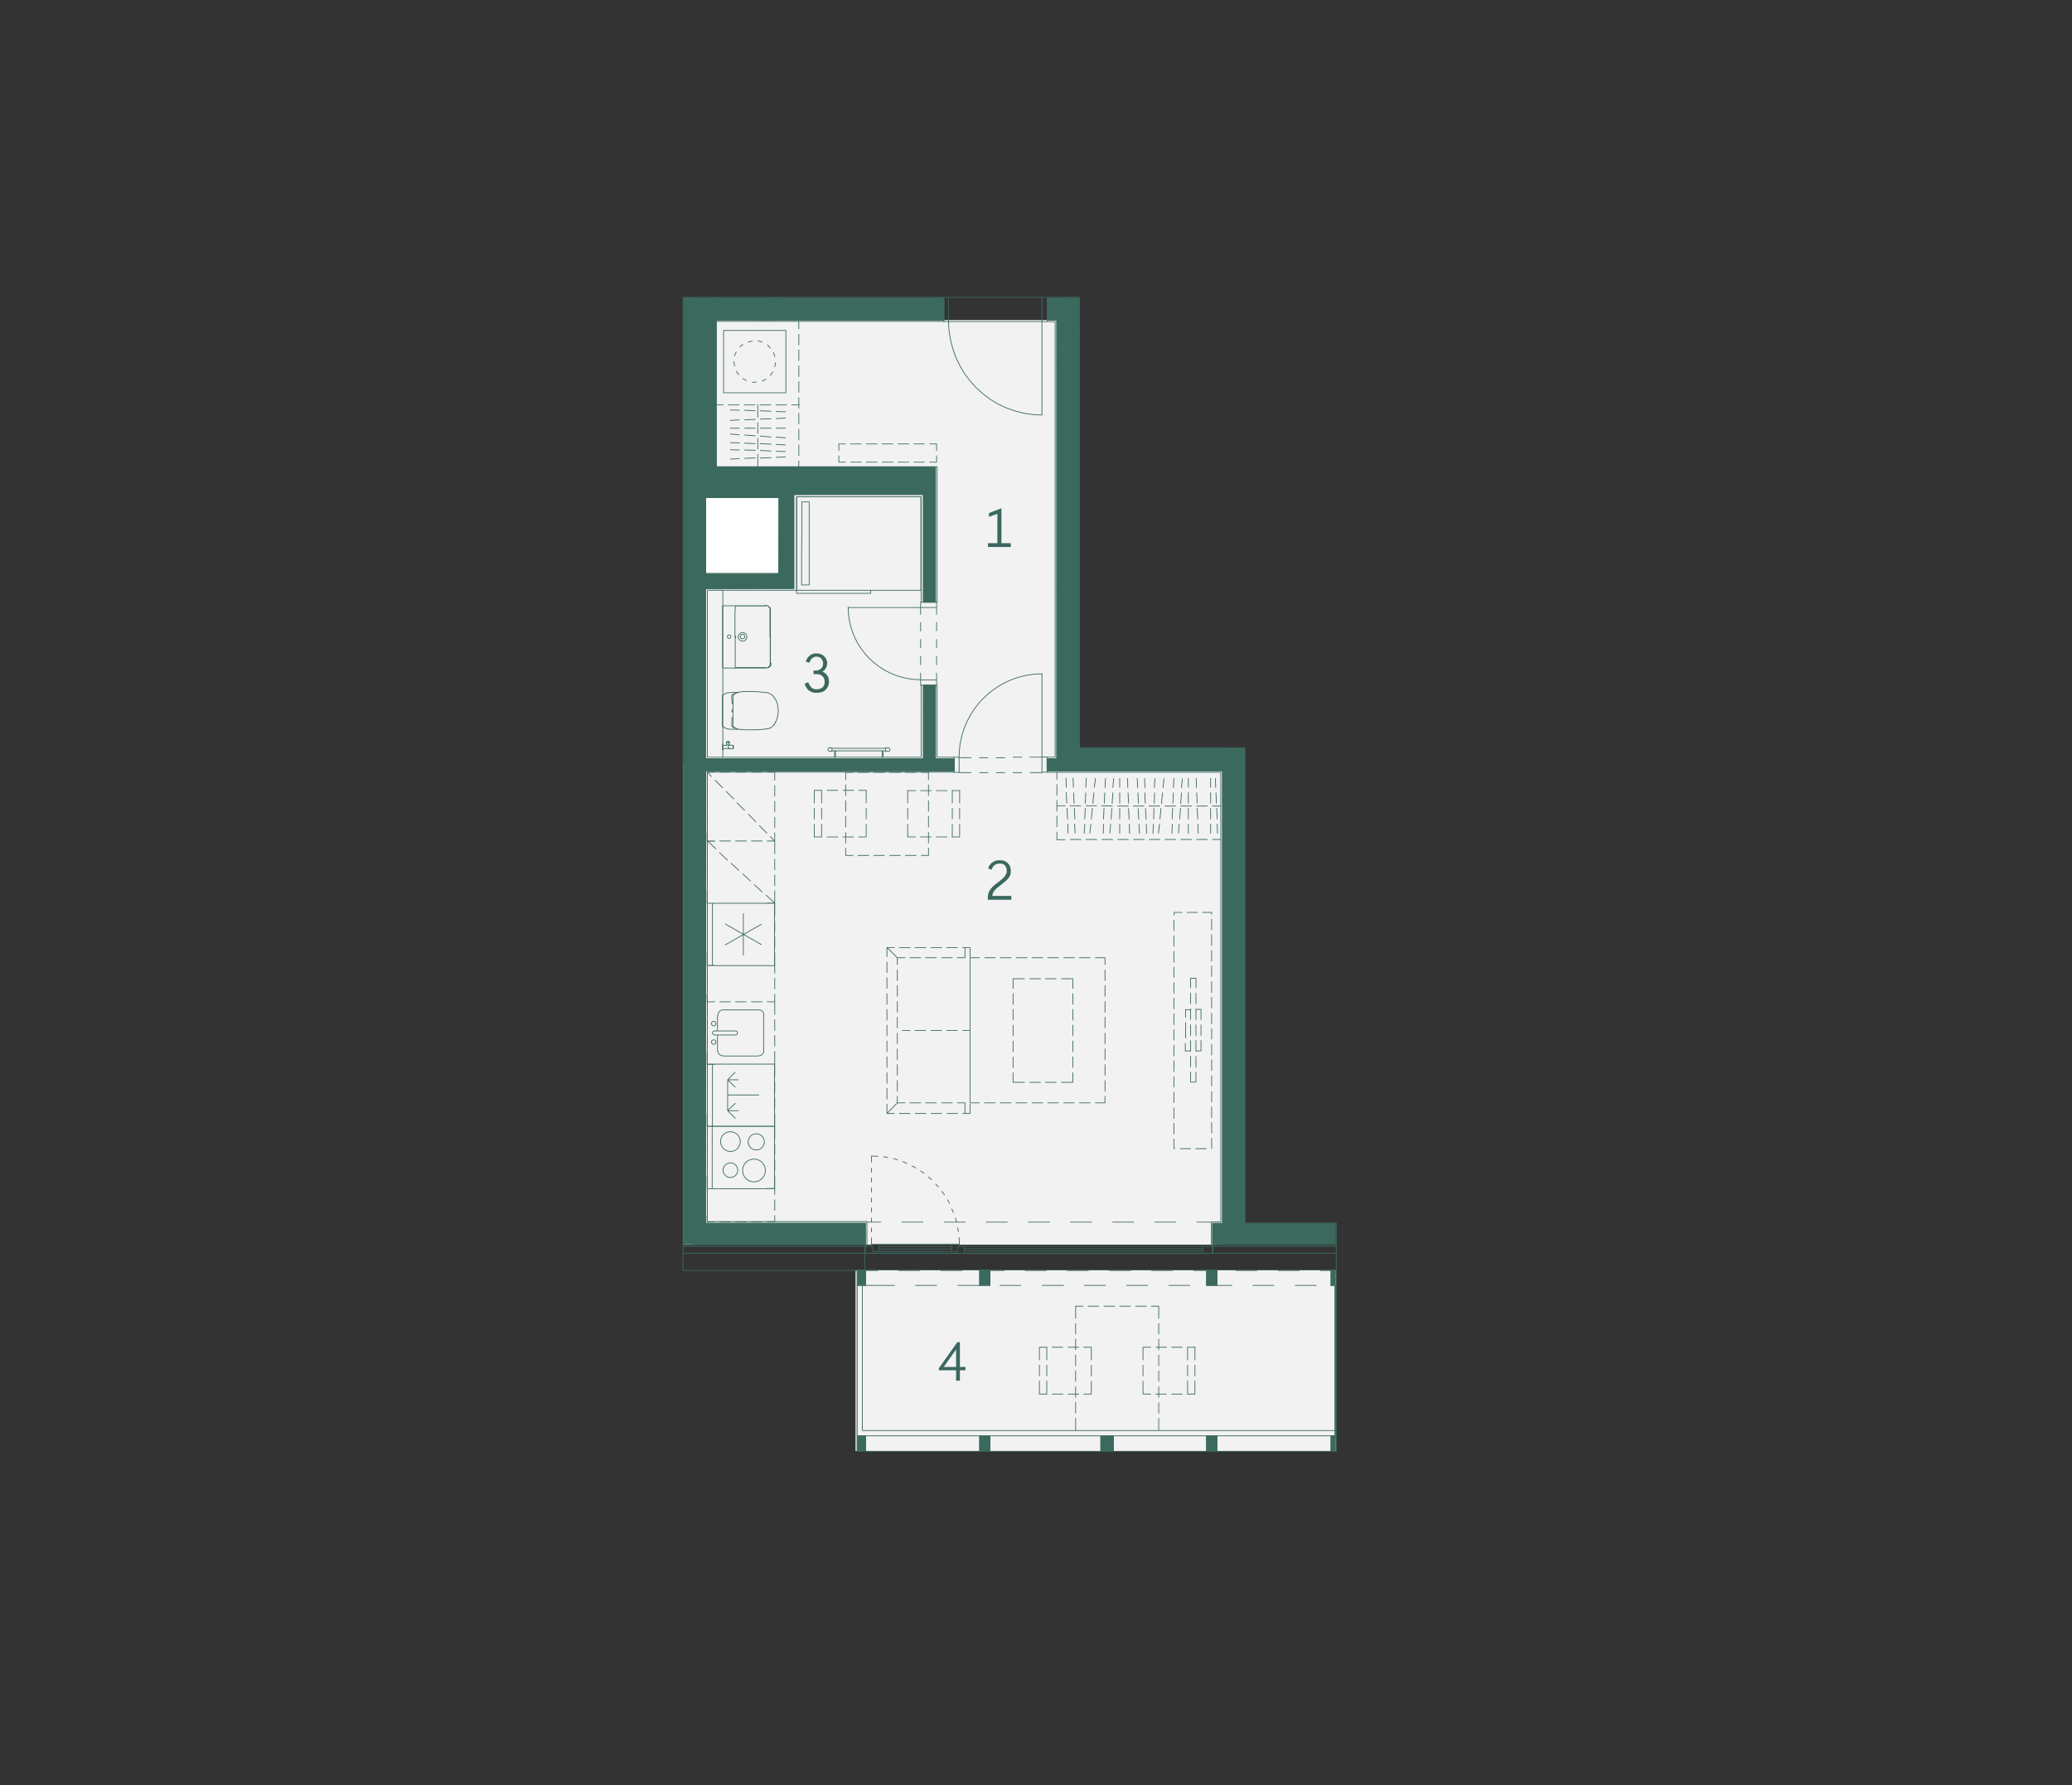 <?xml version="1.0" encoding="utf-8"?>
<!-- Generator: Adobe Illustrator 22.1.0, SVG Export Plug-In . SVG Version: 6.00 Build 0)  -->
<svg version="1.1" id="Vrstva_1" xmlns="http://www.w3.org/2000/svg" xmlns:xlink="http://www.w3.org/1999/xlink" x="0px" y="0px"
	 viewBox="0 0 818.1 705" style="enable-background:new 0 0 818.1 705;" xml:space="preserve">
<rect x="0" y="0" width="818.1" height="705" fill="#333333" stroke="none"/>
<style type="text/css">
	.st0{fill:#F2F2F2;}
	.st1{fill:#FFFFFF;}
	.st2{clip-path:url(#SVGID_2_);}
	.st3{fill:none;stroke:#3B695E;stroke-width:0.3;stroke-linecap:round;stroke-linejoin:round;}
	.st4{enable-background:new    ;}
	.st5{fill:#3B695E;}
	.st6{clip-path:url(#SVGID_4_);}
	.st7{clip-path:url(#SVGID_6_);}
	.st8{fill:#3B685E;}
</style>
<rect x="337.8" y="501.6" class="st0" width="189.7" height="71.4"/>
<rect x="269.8" y="301.7" class="st0" width="212.8" height="189.8"/>
<rect x="272.8" y="126.4" class="st0" width="148.5" height="178.6"/>
<rect x="276" y="193.5" class="st1" width="34.4" height="34.4"/>
<g>
	<defs>
		<polygon id="SVGID_1_" points="269.8,117.6 269.8,501.6 338.5,501.6 338.5,573 527.4,573 527.4,482.9 491.5,482.9 491.5,295.4 
			426.2,295.4 426.2,117.6 		"/>
	</defs>
	<clipPath id="SVGID_2_">
		<use xlink:href="#SVGID_1_"  style="overflow:visible;"/>
	</clipPath>
	<g class="st2">
		<path class="st3" d="M462.9,184l0.2-0.2 M462.3,184.3h0.2 M462.5,184.3l0.2-0.1 M462.6,184.3L462.6,184.3 M462.8,184.1
			L462.8,184.1 M462.7,184.3l0.1-0.2 M450.8,184.3h2.3 M456.5,184.3h-3.2 M459.8,184.3h2.4 M462.2,184.3L462.2,184.3 M456.5,184.3
			h3.3 M459.3,184.3c0,0.2,0.1,0.4,0.2,0.4s0.4,0.1,0.5,0 M460,184.8L460,184.8l2.7,0.1 M462.6,184.9c0.1,0,0.3-0.1,0.3-0.2
			 M463,184.6l0.6-1.8 M453.1,184.7c0.1,0.1,0.4,0.1,0.5,0s0.2-0.3,0.2-0.4 M453.1,184.8L453.1,184.8l-2.7,0.1 M450.2,184.6
			c0,0.1,0.2,0.2,0.3,0.2 M450.1,184.6l-0.6-1.8 M278.6,232.4v67.2 M278.7,304.4l-0.1,178.7 M285.4,233.1V299 M282.8,126.4h-4.2
			 M372.7,126.4v-8.8 M413.6,117.5v8.8 M482.7,126.5v3.6 M482.7,162.9v25.6 M482.7,199.9v58.9 M482.7,304.4v178.7 M496.8,126.4v-8.8
			 M491.7,126.4h5.1 M501.6,455.7h2.9 M506.6,455.7h4.2 M512.8,455.7h4.2 M519.1,455.7h4.2 M525.3,455.7h2.2 M497.6,459.8h2.9
			 M502.5,459.8h4.2 M508.7,459.8h4.2 M515,459.8h4.2 M521.2,459.8h4.2 M501.6,455.7l-4.1,4.1 M527.5,433.9L527.5,433.9
			 M525.3,433.9h-4.2 M519.1,433.9h-4.2 M512.8,433.9h-4.2 M506.6,433.9h-3 M527.5,412L527.5,412 M525.3,412h-4.2 M519.1,412h-4.2
			 M512.8,412h-4.2 M506.6,412h-3 M501.6,390.2h2.9 M506.6,390.2h4.2 M512.8,390.2h4.2 M519.1,390.2h4.2 M525.3,390.2h2.2
			 M525.4,386.1h-4.2 M519.1,386.1H515 M512.9,386.1h-4.2 M506.7,386.1h-4.2 M500.4,386.1h-2.9 M501.6,390.2l-4.1-4.1 M497.6,386.1
			v4.6 M497.6,392.8v4.2 M497.6,399v4.2 M497.6,405.3v4.2 M497.6,411.5v4.2 M497.6,417.7v4.2 M497.6,424v4.2 M497.6,430.2v4.2
			 M497.6,436.5v4.2 M497.6,442.7v4.2 M497.6,448.9v4.2 M497.6,455.2v4.6 M501.6,390.2v3.6 M501.6,395.9v4.2 M501.6,402.1v4.2
			 M501.6,408.4v4.2 M501.6,414.6v4.2 M501.6,420.8v4.2 M501.6,427.1v4.2 M501.6,433.3v4.2 M501.6,439.6v4.2 M501.6,445.8v4.2
			 M501.6,452v3.6 M482.7,258.9h9 M482.7,291.6h9 M482.7,295.4v-3.7 M491.7,258.9v-38.7 M491.7,220.1v-4.8 M491.7,215.4v-52.5
			 M491.7,130.1v-3.7 M477.2,228h-24.5v-24.6h24.5V228z M456.7,215.7l0.2-1.6 M457.7,211.9l0.4-0.6l0.5-0.7 M460.3,208.9l1.2-0.7
			l0.2-0.1 M463.9,207.5l0.6-0.1l1,0.1 M467.8,208.1l1.2,0.5l0.2,0.2 M471,210.3l0.4,0.3l0.6,0.9 M472.8,213.8l0.2,1.1v0.4
			 M472.8,217.7l-0.1,0.3l-0.4,1.2 M470.9,221.1l-0.7,0.7l-0.4,0.4 M467.7,223.3l-0.2,0.1l-1.3,0.4 M463.8,223.7l-0.9-0.1l-0.6-0.3
			 M460.2,222.4l-1.2-1 M457.7,219.4l-0.4-0.7l-0.3-0.8 M304.2,330.4l1.6,1.7 M316.5,220.2V231h3v-32.8h-2.9v10.8 M314.5,196.2h49.1
			v36.9h-49.1V196.2z M314.5,234.3h29.3v-1.2h-29.3V234.3z M316.5,220.2l0.1-11.1 M341.7,494.9h185.8 M527.5,564.9h-187
			 M340.5,564.9v-57.4 M338.4,501.8h-68.6 M341.7,501.7h4.9 M354.9,501.7h8.3 M371.5,501.7h8.3 M388.2,501.7h8.3 M404.8,501.7h8.3
			 M421.4,501.7h8.3 M438.1,501.7h8.3 M454.7,501.7h8.3 M471.4,501.7h8.3 M488,501.7h8.3 M504.7,501.7h8.3 M521.3,501.7h6.2
			 M478.9,494.9h48.5 M527.4,492h-48.5v2.9 M269.7,494.9h72 M269.7,492h72 M278.6,483h63.1 M341.7,494.9V492 M491.7,291.6V483
			 M527.5,567h-189v-65.5 M424.7,564.9v-4.8 M424.7,558v-4.2 M424.7,551.8v-4.2 M424.7,545.5v-4.2 M424.7,539.3v-4.2 M424.7,533
			v-4.2 M424.7,526.8v-4.2 M424.7,520.6v-4.8 M457.5,564.9v-4.8 M457.5,558.1v-4.2 M457.5,551.8v-4.2 M457.5,545.5v-4.2
			 M457.5,539.3v-4.2 M457.5,533v-4.2 M457.5,526.8v-4.2 M457.5,520.6v-4.8 M457.5,515.8h-2.9 M452.6,515.8h-4.2 M446.3,515.8h-4.2
			 M440.1,515.8h-4.2 M433.8,515.8h-4.2 M427.6,515.8h-2.9 M451.3,550.5v-5.1 M451.3,543.3v-4.2 M451.3,537v-5 M468.9,532v5
			 M468.9,539.1v4.2 M468.9,545.3v5.1 M471.8,532v5 M471.8,539.1v4.2 M471.8,545.3v5.1 M451.3,532h3 M456.4,532h4.2 M462.6,532h4.2
			 M468.9,532h3 M471.8,550.5h-3 M466.8,550.5h-4.2 M460.5,550.5h-4.2 M454.3,550.5h-3 M430.9,550.5v-5.1 M430.9,543.3v-4.2
			 M430.9,537v-5 M413.3,532v5 M413.3,539.1v4.2 M413.3,545.3v5.1 M410.4,532v5 M410.4,539.1v4.2 M410.4,545.3v5.1 M430.9,532h-3
			 M425.9,532h-4.2 M419.6,532h-4.2 M413.4,532h-3 M410.4,550.5h3 M415.5,550.5h4.2 M421.7,550.5h4.2 M427.9,550.5h3 M456.9,184.3
			v0.4 M456.9,184.7h-0.8 M456.1,184.7v-0.4 M463.2,187.4l-0.1,0.2 M463.3,187.2l-0.1,0.2 M463.4,187l-0.1,0.2 M463.5,186.9
			l-0.1,0.2 M463.5,186.7l-0.1,0.2 M463.5,186.5v0.2 M463.5,186.4L463.5,186.4 M463.6,186.2l-0.1,0.2 M463.6,186.2L463.6,186.2
			 M463.6,186.1L463.6,186.1 M463.6,186L463.6,186 M463.6,185.9L463.6,185.9 M463.7,185.7l-0.1,0.2 M463.7,185.7L463.7,185.7
			 M463.7,185.6L463.7,185.6 M463.7,185.5L463.7,185.5 M463.7,185.4L463.7,185.4 M463.7,185.2v0.2 M463.7,185.2L463.7,185.2
			 M463.7,185.1L463.7,185.1 M463.7,185L463.7,185 M463.7,184.9L463.7,184.9 M463.7,184.7v0.2 M463.7,184.7L463.7,184.7
			 M463.8,184.6L463.8,184.6 M463,187.8l-0.1,0.2 M463.1,187.6l-0.1,0.2 M462.9,188.1l-0.2,0.2 M462.9,187.9l-0.1,0.2 M462.7,188.3
			L462.7,188.3 M450.4,188.5L450.4,188.5 M450.5,188.5L450.5,188.5 M462.5,188.5h-12 M449.3,185.5L449.3,185.5 M449.3,185.6
			L449.3,185.6 M449.3,185.7L449.3,185.7 M449.3,185.8L449.3,185.8 M449.3,185.9l-0.1-0.2 M449.3,186L449.3,186 M449.3,186.1
			L449.3,186.1 M449.3,186.2L449.3,186.2 M449.3,186.3L449.3,186.3 M449.4,186.4l-0.1-0.2 M449.4,186.5L449.4,186.5 M449.4,186.7
			v-0.2 M449.5,186.9l-0.1-0.2 M449.6,187l-0.1-0.2 M449.7,187.2l-0.1-0.2 M449.8,187.4l-0.1-0.2 M449.8,187.6l-0.1-0.2
			 M449.9,187.8l-0.1-0.2 M450,187.9l-0.1-0.2 M450.1,188.1L450,188 M450.3,188.3l-0.2-0.2 M450.3,188.4L450.3,188.4 M449.2,185.3
			L449.2,185.3 M449.2,185.4v-0.2 M449.2,185.2L449.2,185.2 M449.2,185.1L449.2,185.1 M449.2,185L449.2,185 M449.2,184.9v-0.2
			 M449.2,184.7L449.2,184.7 M449.1,184.7L449.1,184.7 M449.1,181.8L449.1,181.8 M378.9,330.5h-3 M373.9,330.5h-4.2 M367.6,330.5
			h-4.2 M361.4,330.5h-3 M342,312.1v5 M342,319.2v4.2 M342,325.5v5 M324.4,330.5v-5 M324.4,323.4v-4.2 M324.4,317.1v-5 M321.5,330.5
			v-5 M321.5,323.4v-4.2 M321.5,317.1v-5 M358.4,330.5v-5 M358.4,323.4v-4.2 M358.4,317.1v-5 M342,330.5h-3 M337,330.5h-4.2
			 M330.8,330.5h-4.2 M324.5,330.5h-3 M321.5,312.1h3 M326.6,312.1h4.2 M332.9,312.1h4.2 M339.1,312.1h3 M378.9,312.1v5
			 M378.9,319.2v4.2 M378.9,325.5v5 M376,312.1v5 M376,319.2v4.2 M376,325.5v5 M305.8,381.3h-24.5v-24.6h24.5V381.3z M286.4,364.9
			l14.2,8.1 M293.5,360.8v16.4 M286.4,373.1l14.2-8.1 M301.6,400.8c0-1.1-0.9-2-2-2 M299.6,416.9c1.1,0,2-0.9,2-2 M301.5,414.9v-14
			 M299.6,398.8h-14.1 M285.5,398.8c-1.1,0-2,0.9-2,2 M285.4,417h14.1 M283.4,414.9c0,1.1,0.9,2,2,2 M290.4,407.1H282 M281.8,410.6
			c-0.5,0-0.9,0.4-0.9,0.9s0.4,0.9,0.9,0.9s0.9-0.4,0.9-0.9S282.3,410.6,281.8,410.6 M281.8,403.3c-0.5,0-0.9,0.4-0.9,0.9
			s0.4,0.9,0.9,0.9s0.9-0.4,0.9-0.9S282.3,403.3,281.8,403.3 M290.4,408.7c0.5,0,0.8-0.4,0.8-0.8 M291.2,407.9
			c0-0.5-0.4-0.8-0.8-0.8 M282,408.7h8.3 M283.3,400.9v6.2 M283.3,408.7v6.2 M281.3,407.9c0,0.5,0.4,0.8,0.8,0.8 M282.1,407.1
			c-0.5,0-0.8,0.4-0.8,0.8 M305.9,332.1v5 M305.9,339.3v4.2 M305.9,345.5v4.2 M305.9,351.7v4.9h-3 M300.9,356.7h-4.2 M294.6,356.7
			h-4.2 M288.4,356.7h-4.2 M282.1,356.7h-2.9v-4.9 M279.3,349.7v-4.2 M279.3,343.4v-4.2 M279.3,337.2v-5h2.9 M284.2,332.1h4.2
			 M290.5,332.1h4.2 M296.7,332.1h4.2 M302.9,332.1h3 M279.3,332.1l3.4,3.1 M284.1,336.7l3.1,2.9 M288.7,340.9l3,2.8 M293.3,345.1
			l3,2.8 M297.9,349.4l3,2.8 M302.5,353.5l3.4,3.1 M305.9,395.6v5 M305.9,402.7v4.2 M305.9,408.9v4.2 M305.9,415.2v5h-3
			 M300.8,420.2h-4.2 M294.6,420.2h-4.2 M288.4,420.2h-4.2 M282.1,420.2h-2.9v-5 M279.3,413.1v-4.2 M279.3,406.9v-4.2 M279.3,400.6
			v-5h2.9 M284.2,395.6h4.2 M290.4,395.6h4.2 M296.7,395.6h4.2 M302.9,395.6h3 M305.9,420.2v4.9 M305.9,427.2v4.2 M305.9,433.5v4.2
			 M305.9,439.7v5h-3 M300.8,444.7h-4.2 M294.6,444.7h-4.2 M288.4,444.7h-4.2 M282.1,444.7h-2.9v-5 M279.3,437.6v-4.2 M279.3,431.4
			v-4.2 M279.3,425.2v-4.9h2.9 M284.2,420.2h4.2 M290.4,420.2h4.2 M296.7,420.2h4.2 M302.9,420.2h3 M305.9,469.4v2.3 M305.9,473.8
			v4.2 M305.9,480v2.4h-3 M300.8,482.5h-4.2 M294.6,482.5h-4.2 M288.4,482.5h-4.2 M282.1,482.5h-2.9V480 M279.3,478v-4.2
			 M279.3,471.7v-2.3h2.9 M284.2,469.4h4.2 M290.4,469.4h4.2 M296.7,469.4h4.2 M302.9,469.4h3 M305.9,444.8v5 M305.9,451.9v4.2
			 M305.9,458.1v4.2 M305.9,464.3v5h-3 M300.8,469.4h-4.2 M294.6,469.4h-4.2 M288.4,469.4h-4.2 M282.1,469.4h-2.9v-5 M279.3,462.3
			v-4.2 M279.3,456v-4.2 M279.3,449.8v-5h2.9 M284.2,444.8h4.2 M290.4,444.8h4.2 M296.7,444.8h4.2 M302.9,444.8h3 M305.8,420.2
			h-24.5v24.5h24.5V420.2z M299.6,432.4h-12.3 M287.3,438.6v-12.2 M287.3,426.4h4.2 M287.3,426.4l3-3 M287.3,426.4l3,2.9
			 M287.3,438.6h4.2 M287.3,438.6l3,3 M287.3,438.6l3-2.9 M305.8,444.8h-24.5 M281.2,469.4h24.5 M305.8,444.8v24.6 M281.2,444.8
			v24.6 M288.4,454.7c2.1,0,3.9-1.7,3.9-3.9c0-2.1-1.7-3.9-3.9-3.9s-3.9,1.7-3.9,3.9C284.5,453,286.3,454.7,288.4,454.7
			 M298.6,454.1c1.8,0,3.2-1.5,3.2-3.2c0-1.8-1.5-3.2-3.2-3.2c-1.8,0-3.2,1.5-3.2,3.2S296.8,454.1,298.6,454.1 M297.7,466.7
			c2.5,0,4.5-2,4.5-4.5c0-2.5-2-4.5-4.5-4.5c-2.5,0-4.5,2-4.5,4.5S295.2,466.7,297.7,466.7 M288.4,465c1.6,0,2.9-1.3,2.9-2.9
			s-1.3-2.9-2.9-2.9s-2.9,1.3-2.9,2.9S286.8,465,288.4,465 M305.9,381.3v3 M305.9,386.3v4.2 M305.9,392.6v3h-3 M300.9,395.6h-4.2
			 M294.6,395.6h-4.2 M288.4,395.6h-4.2 M282.1,395.6h-2.9v-3 M279.3,390.5v-4.2 M279.3,384.2v-3h2.9 M284.2,381.3h4.2 M290.5,381.3
			h4.2 M296.7,381.3h4.2 M302.9,381.3h3 M305.9,356.7v5 M305.9,363.8v4.2 M305.9,370v4.2 M305.9,376.3v5h-3 M300.9,381.3h-4.2
			 M294.6,381.3h-4.2 M288.4,381.3h-4.2 M282.1,381.3h-2.9v-5 M279.3,374.2V370 M279.3,367.9v-4.2 M279.3,361.7v-5h2.9 M284.2,356.7
			h4.2 M290.5,356.7h4.2 M296.7,356.7h4.2 M302.9,356.7h3 M305.9,304.9v3.2 M305.9,310.2v4.2 M305.9,316.4v4.2 M305.9,322.7v4.2
			 M305.9,328.9v3.2h-3 M300.9,332.1h-4.2 M294.6,332.1h-4.2 M288.4,332.1h-4.2 M282.1,332.1h-2.9v-3.2 M279.3,326.8v-4.2
			 M279.3,320.6v-4.2 M279.3,314.4v-4.2 M279.3,308.1v-3.2h2.9 M284.2,304.9h4.2 M290.5,304.9h4.2 M296.7,304.9h4.2 M302.9,304.9h3
			 M279.3,304.9l1.6,1.7 M282.4,308.1l2.9,3 M286.7,312.5l3,3 M291,317l3,3 M295.5,321.5l2.9,3 M299.8,326l3,3 M274.1,117.5h1
			l-1,1.6V117.5z M273.8,117.5l-4.1,7v-6C269.7,118.5,273.8,117.5,273.8,117.5z M274.1,117.5h-0.3l-4.1,7L274.1,117.5L274.1,117.5z
			 M269.7,117.5h4.1l-4.1,1V117.5z M274.1,119.1l-4.3,5.5l4.3-7V119.1z M269.7,124.9l4.3-5.8l-4.3,5.5V124.9z M269.7,126.3v-1.4
			l4.3-5.8L269.7,126.3L269.7,126.3z M283.7,117.5l-9.6,16.2v-14.7C274.1,119.1,283.7,117.5,283.7,117.5z M284.1,117.5h-0.4
			l-9.6,16.2C274.1,133.7,284.1,117.5,284.1,117.5z M283.7,117.5l-9.6,1.6l1-1.6H283.7z M304.4,117.5l-5.3,8.8h-20.5L304.4,117.5
			L304.4,117.5z M304.6,117.5h-0.2l-5.3,8.8L304.6,117.5L304.6,117.5z M304.4,117.5l-25.8,8.8l5.5-8.8H304.4z M299.1,126.4l11.6-8.8
			h-6.1L299.1,126.4L299.1,126.4z M305.3,126.4h-6.1l11.6-8.8L305.3,126.4L305.3,126.4z M269.7,195.9v-68.3l4.3,61.2L269.7,195.9z
			 M274.1,119.1l-4.3,8.5v-1.3C269.7,126.3,274.1,119.1,274.1,119.1z M274.1,188.8v-69.7l-4.3,8.5L274.1,188.8L274.1,188.8z
			 M269.7,201v-5l4.3-2.1L269.7,201z M274.1,188.8l-4.3,7.2v-0.1L274.1,188.8L274.1,188.8z M274.1,193.9v-5.1l-4.3,7.2L274.1,193.9z
			 M372.5,117.5l0.1,8.8h-5.5C367.1,126.4,372.5,117.5,372.5,117.5z M372.6,117.5L372.6,117.5v8.8
			C372.6,126.4,372.6,117.5,372.6,117.5z M371.9,117.5l-4.9,8.8h-61.8L371.9,117.5L371.9,117.5z M372.5,117.5h-0.6l-4.9,8.8
			C367.1,126.4,372.5,117.5,372.5,117.5z M371.9,117.5l-66.7,8.8l5.5-8.8C310.7,117.5,371.9,117.5,371.9,117.5z M269.7,491.1v-4h2.4
			L269.7,491.1z M269.7,487.1V206.2l4.3,273.6L269.7,487.1L269.7,487.1z M274.1,193.9l-4.3,12.4V201L274.1,193.9L274.1,193.9z
			 M274.1,479.9v-286l-4.3,12.4L274.1,479.9L274.1,479.9z M272.1,487.1l1.9-3.2v3.2H272.1z M274.1,483.9l-4.3,3.2L274.1,483.9z
			 M272.1,487.1l1.9-3.2l-4.3,3.2H272.1L272.1,487.1z M274.1,479.9l-4.3,7.3v-0.1L274.1,479.9z M274.1,483.9v-4.1l-4.3,7.3
			L274.1,483.9z M274.1,133.7l4.5,346.2l-4.5,7.2V133.7L274.1,133.7z M278.6,126.4l-4.5,7.4l4.5,346.2V126.4L278.6,126.4z
			 M274.1,487.1l-4.3,4.1L274.1,487.1z M271.5,491.2l2.5-4.1l-4.3,4.1H271.5L271.5,491.2z M272.2,487.1l-2.4,4.1v-0.1L272.2,487.1
			L272.2,487.1z M274.1,487.1h-1.9l-2.4,4.1L274.1,487.1L274.1,487.1z M274.1,487.1h2l-2,3.2V487.1z M273.5,491.2l0.5-0.9v1
			L273.5,491.2L273.5,491.2z M274.1,487.1l4.5-4.1l-2.5,4.1H274.1L274.1,487.1z M278.6,479.9l-4.5,7.2l4.5-4.1V479.9z M271.6,491.2
			l2.5-0.9l-0.5,0.9H271.6L271.6,491.2z M274.1,487.1l-2.5,4.1l2.5-0.9V487.1L274.1,487.1z M274.1,490.4l2.6-3.2l-2.6,4.2V490.4z
			 M276.1,487.1l-2,3.2l2.6-3.2H276.1L276.1,487.1z M339.2,487.1l2.5-4.1v4.1H339.2z M276.1,487.1h63.1l2.5-4.1L276.1,487.1
			L276.1,487.1z M276.1,487.1l2.5-4.1h63.1L276.1,487.1L276.1,487.1z M274.1,491.3l65.1-4.2l-2.5,4.2H274.1L274.1,491.3z
			 M276.7,487.1l-2.6,4.2l65.1-4.2H276.7z M339.2,491.3l2.5-4.2v4.2H339.2z M336.7,491.3h2.5l2.5-4.2L336.7,491.3L336.7,491.3z
			 M336.7,491.3l2.5-4.2h2.5L336.7,491.3L336.7,491.3z M413.5,117.5h5.5l-5.5,8.8V117.5z M421.2,117.5l-5.5,8.8h-2.2L421.2,117.5z
			 M421.3,117.5L421.3,117.5l-5.5,8.8L421.3,117.5z M421.2,117.5l-7.6,8.8l5.5-8.8H421.2L421.2,117.5z M415.7,126.4l7-8.8h-1.5
			L415.7,126.4z M417.3,126.4h-1.6l7-8.8L417.3,126.4z M431.7,117.5L417.3,141v-14.7L431.7,117.5z M431.8,117.5L431.8,117.5
			L417.3,141C417.3,141,431.8,117.5,431.8,117.5z M431.7,117.5l-14.4,8.8l5.5-8.8H431.7L431.7,117.5z M487.7,117.5l-5,8.9h-56.3
			L487.7,117.5z M488.2,117.5h-0.5l-5,8.9L488.2,117.5z M487.7,117.5l-61.4,8.9l5.5-8.9H487.7z M417.3,141l9,76.7l-9,14.6V141
			L417.3,141z M426.3,126.5l-9,14.6l9,76.7C426.3,217.7,426.3,126.5,426.3,126.5z M490.4,117.5l-7.7,12.6v-3.6L490.4,117.5z
			 M490.4,117.5L490.4,117.5l-7.8,12.6L490.4,117.5z M490.4,117.5l-7.7,8.9l5.5-8.9H490.4L490.4,117.5z M482.6,130.1l14-12.6h-6.2
			L482.6,130.1L482.6,130.1z M488.9,130.1h-6.2l14-12.6L488.9,130.1L488.9,130.1z M489.4,130.1l2.2-3.7v3.7H489.4z M488.9,130.1
			l7.9-11.9l-7.4,11.9H488.9L488.9,130.1z M496.7,117.5l0.1,0.7l-7.9,11.9L496.7,117.5L496.7,117.5z M496.8,117.5L496.8,117.5v0.7
			V117.5z M494,126.4l2.8-4.5v4.5H494z M491.7,126.4h2.3l2.8-4.5L491.7,126.4z M491.7,126.4l5.1-8.2v3.6L491.7,126.4z M417.3,232.4
			l9,57.4l-9,14.6V232.4z M426.3,217.7l-9,14.6l9,57.4V217.7z M417.3,304.4l9-9l-5.5,9H417.3z M426.3,289.7l-9,14.6l9-9V289.7
			L426.3,289.7z M482.7,291.6h2.2l-2.2,3.7V291.6z M420.8,304.4l59.6-9l-5.5,9H420.8L420.8,304.4z M426.3,295.4l-5.5,9l59.6-9H426.3
			L426.3,295.4z M474.9,304.4l7.8-9l-5.5,9H474.9z M480.4,295.4l-5.5,9l7.8-9H480.4z M477.1,304.4l13.4-12.7l-7.8,12.7H477.1
			L477.1,304.4z M484.9,291.6l-7.8,12.7l13.4-12.7H484.9L484.9,291.6z M482.7,304.4l9-12.7l-9,14.6V304.4z M490.5,291.6l-7.8,12.7
			l9-12.7H490.5L490.5,291.6z M478.9,483.1h3.7l-3.7,6V483.1z M482.7,306.3l9,162.2l-9,14.6V306.3z M491.7,291.6l-9,14.6l9,162.2
			V291.6L491.7,291.6z M478.9,489l12.7-18.4l-12.7,20.5V489z M491.7,468.5L478.9,489l12.7-18.4V468.5z M478.9,491.2l12.7-8.1
			l-5.1,8.1H478.9z M491.7,470.7l-12.7,20.5l12.7-8.1V470.7z M527.5,485.1l-35.8-2h35.8V485.1z M486.6,491.2l40.9-6.1l-35.8-2
			L486.6,491.2L486.6,491.2z M527.5,491.2h-40.9l40.9-6.1V491.2z M482.7,162.8h4.5l-4.5,7.3V162.8z M487.2,162.8L487.2,162.8
			l-4.5,7.3L487.2,162.8z M482.7,170.1l4.5-7.3L482.7,170.1z M487.2,162.8h4.5l-4.5,7.3V162.8z M491.7,162.8h-4.5H491.7z
			 M482.7,170.1l4.5,43.2l-4.5,7.3V170.1z M487.2,162.8l-4.5,7.3l4.5,43.2V162.8z M482.7,220.6l4.5-2.2l-4.5,7.3V220.6z
			 M487.2,213.3l-4.5,7.3l4.5-2.2V213.3z M487.2,170.1l4.5,63l-4.5,7.4V170.1z M491.7,162.8l-4.5,7.3l4.5,63V162.8z M482.7,225.7
			l4.5,14.8l-4.5,7.3V225.7L482.7,225.7z M487.2,218.4l-4.5,7.3l4.5,14.8V218.4L487.2,218.4z M482.7,258.9l4.5-7.3v7.3H482.7z
			 M487.2,240.5l4.5,3.8l-4.5,7.3V240.5z M491.7,233.1l-4.5,7.4l4.5,3.8V233.1z M482.7,247.8l4.5,3.8l-4.5,7.3V247.8z M487.2,240.5
			l-4.5,7.3l4.5,3.8V240.5z M487.2,258.9l4.5-7.3v7.3H487.2z M487.2,251.6v7.3l4.5-7.3H487.2z M487.2,251.6l4.5-7.3v7.3H487.2z
			 M278.7,190.5h3.7l-3.7,6V190.5z M278.7,226.5h3.7l-3.7,5.9V226.5z M278.7,196.5l32.6-6l-3.6,6H278.7L278.7,196.5z M282.4,190.5
			l-3.7,6l32.6-6H282.4L282.4,190.5z M307.6,196.5l5.9-6l-5.9,9.6V196.5z M311.2,190.5l-3.6,6l5.9-6H311.2L311.2,190.5z
			 M303.9,232.4l9.6-15.5v15.5H303.9z M307.6,200.1l5.9,16.8l-6,9.6L307.6,200.1L307.6,200.1z M313.5,190.5l-5.9,9.6l5.9,16.8V190.5
			L313.5,190.5z M278.7,232.4l28.9-5.9l-3.6,5.9H278.7z M282.4,226.5l-3.7,5.9l28.9-5.9H282.4L282.4,226.5z M426.4,195.3h3.6
			l-3.6,5.9V195.3z M426.4,201.1l18.6-5.9l-3.7,5.9H426.4L426.4,201.1z M430,195.3l-3.6,5.9l18.6-5.9H430L430,195.3z M441.3,201.1
			l6-5.9l-6,9.6V201.1z M445,195.3l-3.7,5.9l6-5.9H445z M441.3,204.9l6-4.5l-6,9.6V204.9z M447.2,195.3l-6,9.6l6-4.5V195.3z
			 M426.4,236.3h3.6l-3.6,6V236.3z M441.3,210l6,16.8l-6,9.5V210L441.3,210z M447.2,200.4l-6,9.6l6,16.8V200.4L447.2,200.4z
			 M426.4,242.3l14.9-6l-3.6,6H426.4z M430,236.3l-3.6,6l14.9-6H430z M447,242.3l0.3-0.4v0.4H447z M437.6,242.3h9.4l0.3-0.4
			L437.6,242.3z M437.6,242.3l9.6-15.5v15.1L437.6,242.3z M426.4,126.4h4.1l-4.1,6.6C426.4,133,426.4,126.4,426.4,126.4z
			 M426.4,195.3l4.1-6.7v6.7H426.4z M426.4,133v62.2l4.1-6.7L426.4,133z M426.4,133l4.1-6.6v62.1L426.4,133z M278.7,126.4h4.2
			l-4.2,6.7V126.4z M278.7,133l4.2,50.8l-4.2,6.7V133z M282.8,126.4l-4.2,6.7l4.2,50.8C282.8,183.8,282.8,126.4,282.8,126.4z
			 M278.7,190.5l4.2-6.1l-3.8,6.1H278.7z M282.8,183.8l-4.2,6.7l4.2-6.1V183.8z M365.6,190.5l3.8-6.1v6.1H365.6z M279,190.5h86.6
			l3.8-6.1L279,190.5L279,190.5z M279,190.5l3.8-6.1h86.6L279,190.5L279,190.5z M338.5,501.5h3.3l-3.3,5.3V501.5z M338.5,507.6
			l3.3-5.3v5.3H338.5z M338.5,506.8v0.8l3.3-5.3L338.5,506.8z M338.5,506.8l3.3-5.3v0.8L338.5,506.8z M338.5,567.1h3.3l-3.3,5.3
			V567.1z M341.8,567.8l-3.3,5.2v-0.7L341.8,567.8z M338.5,573l3.2-5.2L338.5,573L338.5,573L338.5,573z M341.8,573h-3.2l3.2-5.2V573
			z M338.5,572.3l3.3-5.3v0.8L338.5,572.3L338.5,572.3z M386.8,501.5h3.8l-3.8,6.1V501.5z M387.2,507.6l3.7-6.1v6.1H387.2z
			 M386.8,507.6h0.4l3.7-6.1L386.8,507.6L386.8,507.6z M386.8,507.6l3.8-6.1h0.3L386.8,507.6z M390.6,567.1l-3.8,6v-6H390.6z
			 M386.9,573l3.7-6L386.9,573L386.9,573L386.9,573z M387.2,573l3.7-6l-4,6H387.2L387.2,573z M390.9,573h-3.7l3.7-6V573z
			 M390.6,567.1l-3.7,6L390.6,567.1z M390.9,567.1h-0.3l-3.7,6L390.9,567.1L390.9,567.1z M434.7,567.1h1.3l-1.3,2.1V567.1z
			 M476.5,501.6h2.4l-2.4,4V501.6z M434.7,569.2l3.7-2.1H436L434.7,569.2L434.7,569.2z M434.7,573.1v-3.9l3.7-2.1L434.7,573.1
			L434.7,573.1z M435.9,573.1h-1.1l4.9-6L435.9,573.1L435.9,573.1z M438.4,567.1l-3.6,6h-0.1L438.4,567.1z M439.6,567.1h-1.2l-3.6,6
			L439.6,567.1z M476.4,505.5l3.8-4l-3.8,6.1V505.5L476.4,505.5z M478.9,501.6l-2.4,4l3.8-4H478.9L478.9,501.6z M439.6,573.1h-3.3
			l3.3-5.4V573.1z M476.4,507.6l4.1-6.1l-3.8,6.1H476.4z M480.3,501.6l-3.8,6.1l4.1-6.1H480.3z M436.3,573.1h-0.4l3.7-5.4
			L436.3,573.1L436.3,573.1z M439.6,567.1l-3.7,6L439.6,567.1z M439.6,567.7v-0.6l-3.7,6L439.6,567.7z M480.1,507.6l0.4-0.6v0.6
			H480.1z M476.7,507.6h3.4l0.4-0.6L476.7,507.6z M476.7,507.6l3.8-6.1v5.5L476.7,507.6L476.7,507.6z M476.4,573.1v-6h3.8
			L476.4,573.1z M476.8,573.1l3.7-6l-4.1,6H476.8L476.8,573.1z M480.5,573.1h-3.7l3.7-6V573.1z M480.3,567.1l-3.8,6L480.3,567.1z
			 M480.5,567.1h-0.3l-3.8,6L480.5,567.1z M527.5,501.6l-1.9,6.1v-6.1H527.5z M527.5,504.5v-3l-1.9,6.1L527.5,504.5z M527.5,504.8
			l-1.7,2.9h-0.3L527.5,504.8L527.5,504.8z M527.5,504.9v-0.2l-1.7,2.9L527.5,504.9L527.5,504.9z M527.5,504.8l-1.9,2.9l1.9-3.1
			V504.8z M527.5,507.8l-0.3,0.7v-0.7H527.5z M525.8,507.6l1.7-1v-1.6L525.8,507.6z M527.5,507.6h-1.7l1.7-1V507.6z M527.5,566.9
			h-0.3l0.3-0.6V566.9z M527.5,562.7l-0.3,4.2v-58.4L527.5,562.7z M527.5,566.3v-3.6l-0.3,4.2L527.5,566.3z M527.5,562.7l-0.3-54.2
			l0.3-0.7V562.7L527.5,562.7z M525.6,573.1v-6V573.1z M527.5,567.1l-1.9,6v-6H527.5z M527.5,570v-3l-1.9,6L527.5,570L527.5,570z
			 M527.5,573.1h-1.6l1.6-2.5V573.1z M527.5,570.3l-1.6,2.8h-0.3L527.5,570.3z M527.5,570.5v-0.3l-1.6,2.8L527.5,570.5z M527.5,570
			l-1.8,3h-0.1L527.5,570L527.5,570z M527.5,570.3V570l-1.8,3L527.5,570.3z M491.7,220.2l3-4.8L491.7,220.2z M494.6,215.4l-3,4.8
			L494.6,215.4z M491.7,215.4h3l-3,4.8V215.4z M492.5,220.2l2.9-4.8v4.8H492.5z M491.7,220.2h0.8l2.9-4.8L491.7,220.2L491.7,220.2z
			 M491.7,220.2l3-4.8h0.7L491.7,220.2z M313.5,190.5h3l-3,4.8V190.5z M313.5,195.3l54.1-4.8l-2.9,4.8H313.5z M316.4,190.5l-3,4.8
			l54.1-4.8H316.4z M364.7,195.3l4.7-4.8l-4.7,7.7V195.3L364.7,195.3z M367.6,190.5l-2.9,4.8l4.7-4.8H367.6z M364.7,237.8l4.7-7.6
			v7.6H364.7z M364.7,198.2v39.6l4.7-7.6L364.7,198.2L364.7,198.2z M364.7,198.2l4.7-7.7v39.7L364.7,198.2z M447.2,195.3h2.9
			l-2.9,4.7V195.3z M479.7,200l3-4.7v4.7H479.7z M447.2,200h32.5l3-4.7L447.2,200L447.2,200z M447.2,200l2.9-4.7h32.6L447.2,200
			L447.2,200z M278.6,299.6h2.9l-2.9,4.8V299.6z M364.7,270.6h4.7l-4.7,7.6V270.6z M278.6,304.4l72.8-4.8l-3,4.8H278.6L278.6,304.4z
			 M281.5,299.6l-2.9,4.8l72.8-4.8H281.5L281.5,299.6z M364.7,278.2l4.7,13.8l-4.7,7.6V278.2L364.7,278.2z M369.4,270.6l-4.7,7.6
			l4.7,13.8V270.6z M348.5,304.4l16.2-4.8l-3,4.8H348.5L348.5,304.4z M351.5,299.6l-3,4.8l16.2-4.8H351.5L351.5,299.6z M361.8,304.4
			l7.6-4.8l-2.9,4.8H361.8L361.8,304.4z M369.4,292l-7.6,12.4l7.6-4.8V292L369.4,292z M373.9,304.4l2.9-4.8v4.8H373.9z M366.5,304.4
			h7.4l2.9-4.8L366.5,304.4L366.5,304.4z M366.5,304.4l2.9-4.8h7.4L366.5,304.4L366.5,304.4z M413.6,299.6h3l-3,4.8V299.6z
			 M414.4,304.4l3-4.8v4.8H414.4z M413.6,304.4h0.8l3-4.8L413.6,304.4z M413.6,304.4l3-4.8h0.8L413.6,304.4z M349.7,296.5h-21.2
			 M349.7,295.5h-21.2 M349.7,296.7h1 M350.7,295.3h-1v1.4 M350.7,296.7c0.4,0,0.7-0.3,0.7-0.7s-0.3-0.7-0.7-0.7 M328.5,296.7h-1
			 M327.5,295.3h1v1.4 M327.6,295.2c-0.4,0-0.7,0.3-0.7,0.7s0.3,0.7,0.7,0.7 M348.3,296.5h0.4v2.5h-0.4V296.5z M329.9,296.5h-0.4
			v2.5h0.4V296.5z M366.6,305v2.9 M366.6,309.9v4.2 M366.6,316.2v4.2 M366.6,322.4v4.2 M366.6,328.7v4.2 M366.6,334.9v2.9
			 M333.9,305v2.9 M333.9,309.9v4.2 M333.9,316.2v4.2 M333.9,322.4v4.2 M333.9,328.7v4.2 M333.9,334.9v2.9 M333.9,337.8h2.9
			 M338.8,337.8h4.2 M345,337.8h4.2 M351.3,337.8h4.2 M357.5,337.8h4.2 M363.8,337.8h2.9 M333.9,305h2.9 M338.8,305h4.2 M345,305
			h4.2 M351.3,305h4.2 M357.5,305h4.2 M363.8,305h2.9 M358.5,312.2h3 M363.5,312.2h4.2 M369.7,312.2h4.2 M376,312.2h3"/>
		<g class="st4">
			<path class="st5" d="M439.6,170.8h2.9c0.6,0,1,0,1.3,0.1c0.3,0,0.5,0.1,0.7,0.3c0.2,0.2,0.4,0.3,0.5,0.6s0.2,0.5,0.2,0.8
				c0,0.3-0.1,0.6-0.3,0.9c-0.2,0.3-0.4,0.5-0.7,0.6c0.4,0.1,0.8,0.3,1,0.7c0.2,0.3,0.4,0.7,0.4,1.1c0,0.3-0.1,0.6-0.2,1
				c-0.2,0.3-0.4,0.6-0.6,0.7c-0.3,0.2-0.6,0.3-1,0.3c-0.2,0-0.8,0-1.7,0h-2.4V170.8z M441,172v1.7h0.9c0.6,0,0.9,0,1.1,0
				c0.2,0,0.4-0.1,0.6-0.3s0.2-0.3,0.2-0.6c0-0.2-0.1-0.4-0.2-0.5s-0.3-0.2-0.5-0.3c-0.1,0-0.6,0-1.2,0H441z M441,174.8v1.9h1.3
				c0.5,0,0.9,0,1,0c0.2,0,0.4-0.1,0.5-0.3c0.1-0.2,0.2-0.4,0.2-0.6c0-0.2-0.1-0.4-0.2-0.5c-0.1-0.1-0.3-0.3-0.5-0.3
				s-0.6-0.1-1.3-0.1H441z"/>
			<path class="st5" d="M446.8,178v-1.4h1.4v1.4H446.8z"/>
			<path class="st5" d="M453.9,176.7v1.3h-4.8c0.1-0.5,0.2-0.9,0.5-1.4s0.8-1,1.5-1.7c0.6-0.6,1-1,1.1-1.2c0.2-0.3,0.3-0.6,0.3-0.8
				c0-0.3-0.1-0.5-0.2-0.7c-0.2-0.2-0.4-0.2-0.7-0.2c-0.3,0-0.5,0.1-0.7,0.3c-0.2,0.2-0.3,0.5-0.3,0.9l-1.4-0.1
				c0.1-0.8,0.3-1.3,0.8-1.6s1-0.5,1.6-0.5c0.7,0,1.3,0.2,1.7,0.6c0.4,0.4,0.6,0.9,0.6,1.4c0,0.3-0.1,0.6-0.2,0.9
				c-0.1,0.3-0.3,0.6-0.5,0.9c-0.2,0.2-0.5,0.5-0.9,0.9c-0.4,0.4-0.7,0.7-0.8,0.8c-0.1,0.1-0.2,0.3-0.3,0.4H453.9z"/>
			<path class="st5" d="M455.2,178v-1.4h1.4v1.4H455.2z"/>
			<path class="st5" d="M461.2,178h-1.4v-5.2c-0.5,0.5-1.1,0.8-1.8,1v-1.2c0.4-0.1,0.7-0.3,1.2-0.7c0.4-0.3,0.7-0.7,0.9-1.1h1.1V178
				z"/>
			<path class="st5" d="M466.2,178h-1.4v-5.2c-0.5,0.5-1.1,0.8-1.8,1v-1.2c0.4-0.1,0.7-0.3,1.2-0.7c0.4-0.3,0.7-0.7,0.9-1.1h1.1V178
				z"/>
			<path class="st5" d="M468.5,178v-1.4h1.4v1.4H468.5z"/>
			<path class="st5" d="M473.3,170.8c0.7,0,1.2,0.2,1.6,0.7c0.5,0.6,0.7,1.6,0.7,2.9c0,1.4-0.2,2.3-0.7,2.9
				c-0.4,0.5-0.9,0.7-1.6,0.7c-0.7,0-1.3-0.3-1.7-0.8s-0.6-1.5-0.6-2.9c0-1.3,0.2-2.3,0.7-2.9C472.1,171,472.6,170.8,473.3,170.8z
				 M473.3,171.9c-0.2,0-0.3,0.1-0.4,0.2c-0.1,0.1-0.2,0.3-0.3,0.6c-0.1,0.4-0.1,1-0.1,1.8c0,0.8,0,1.4,0.1,1.7s0.2,0.5,0.3,0.6
				s0.3,0.2,0.4,0.2s0.3-0.1,0.4-0.2c0.1-0.1,0.2-0.3,0.3-0.6c0.1-0.4,0.1-0.9,0.1-1.8c0-0.8,0-1.4-0.1-1.7s-0.2-0.5-0.3-0.6
				C473.7,172,473.5,171.9,473.3,171.9z"/>
			<path class="st5" d="M477.8,174.1c-0.4-0.1-0.6-0.4-0.8-0.6s-0.2-0.5-0.2-0.9c0-0.5,0.2-1,0.6-1.3s0.9-0.5,1.6-0.5
				c0.7,0,1.2,0.2,1.6,0.5c0.4,0.3,0.6,0.8,0.6,1.3c0,0.3-0.1,0.6-0.3,0.9c-0.2,0.3-0.4,0.5-0.7,0.6c0.4,0.2,0.7,0.4,0.9,0.7
				c0.2,0.3,0.3,0.7,0.3,1.1c0,0.7-0.2,1.2-0.6,1.6c-0.4,0.4-1,0.6-1.7,0.6c-0.7,0-1.2-0.2-1.6-0.5c-0.5-0.4-0.8-1-0.8-1.7
				c0-0.4,0.1-0.7,0.3-1.1C477,174.5,477.3,174.3,477.8,174.1z M477.9,175.8c0,0.4,0.1,0.7,0.3,0.9c0.2,0.2,0.4,0.3,0.7,0.3
				c0.3,0,0.5-0.1,0.7-0.3c0.2-0.2,0.3-0.5,0.3-0.9c0-0.3-0.1-0.6-0.3-0.8c-0.2-0.2-0.4-0.3-0.7-0.3c-0.3,0-0.6,0.1-0.8,0.3
				C478,175.3,477.9,175.5,477.9,175.8z M478,172.7c0,0.3,0.1,0.5,0.2,0.6c0.2,0.2,0.4,0.2,0.6,0.2c0.3,0,0.5-0.1,0.6-0.2
				c0.2-0.2,0.2-0.4,0.2-0.6c0-0.3-0.1-0.5-0.2-0.6c-0.2-0.2-0.4-0.2-0.6-0.2c-0.3,0-0.5,0.1-0.6,0.2S478,172.5,478,172.7z"/>
		</g>
		<g class="st4">
			<path class="st5" d="M430.9,248.3h2.9c0.6,0,1,0,1.3,0.1c0.3,0,0.5,0.1,0.7,0.3c0.2,0.2,0.4,0.3,0.5,0.6s0.2,0.5,0.2,0.8
				c0,0.3-0.1,0.6-0.3,0.9c-0.2,0.3-0.4,0.5-0.7,0.6c0.4,0.1,0.8,0.3,1,0.7c0.2,0.3,0.4,0.7,0.4,1.1c0,0.3-0.1,0.6-0.2,1
				c-0.2,0.3-0.4,0.6-0.6,0.7c-0.3,0.2-0.6,0.3-1,0.3c-0.2,0-0.8,0-1.7,0h-2.4V248.3z M432.3,249.4v1.7h0.9c0.6,0,0.9,0,1.1,0
				c0.2,0,0.4-0.1,0.6-0.3s0.2-0.3,0.2-0.6c0-0.2-0.1-0.4-0.2-0.5s-0.3-0.2-0.5-0.3c-0.1,0-0.6,0-1.2,0H432.3z M432.3,252.3v1.9h1.3
				c0.5,0,0.9,0,1,0c0.2,0,0.4-0.1,0.5-0.3c0.1-0.2,0.2-0.4,0.2-0.6c0-0.2-0.1-0.4-0.2-0.5c-0.1-0.1-0.3-0.3-0.5-0.3
				s-0.6-0.1-1.3-0.1H432.3z"/>
			<path class="st5" d="M438.1,255.4V254h1.4v1.4H438.1z"/>
			<path class="st5" d="M445.2,254.1v1.3h-4.8c0.1-0.5,0.2-0.9,0.5-1.4s0.8-1,1.5-1.7c0.6-0.6,1-1,1.1-1.2c0.2-0.3,0.3-0.6,0.3-0.8
				c0-0.3-0.1-0.5-0.2-0.7c-0.2-0.2-0.4-0.2-0.7-0.2c-0.3,0-0.5,0.1-0.7,0.3c-0.2,0.2-0.3,0.5-0.3,0.9l-1.4-0.1
				c0.1-0.8,0.3-1.3,0.8-1.6s1-0.5,1.6-0.5c0.7,0,1.3,0.2,1.7,0.6c0.4,0.4,0.6,0.9,0.6,1.4c0,0.3-0.1,0.6-0.2,0.9
				c-0.1,0.3-0.3,0.6-0.5,0.9c-0.2,0.2-0.5,0.5-0.9,0.9c-0.4,0.4-0.7,0.7-0.8,0.8c-0.1,0.1-0.2,0.3-0.3,0.4H445.2z"/>
			<path class="st5" d="M446.4,255.4V254h1.4v1.4H446.4z"/>
			<path class="st5" d="M452.4,255.4H451v-5.2c-0.5,0.5-1.1,0.8-1.8,1V250c0.4-0.1,0.7-0.3,1.2-0.7c0.4-0.3,0.7-0.7,0.9-1.1h1.1
				V255.4z"/>
			<path class="st5" d="M457.4,255.4h-1.4v-5.2c-0.5,0.5-1.1,0.8-1.8,1V250c0.4-0.1,0.7-0.3,1.2-0.7c0.4-0.3,0.7-0.7,0.9-1.1h1.1
				V255.4z"/>
			<path class="st5" d="M459.8,255.4V254h1.4v1.4H459.8z"/>
			<path class="st5" d="M464.6,248.2c0.7,0,1.2,0.2,1.6,0.7c0.5,0.6,0.7,1.6,0.7,2.9c0,1.4-0.2,2.3-0.7,2.9
				c-0.4,0.5-0.9,0.7-1.6,0.7c-0.7,0-1.3-0.3-1.7-0.8s-0.6-1.5-0.6-2.9c0-1.3,0.2-2.3,0.7-2.9C463.4,248.5,463.9,248.2,464.6,248.2z
				 M464.6,249.4c-0.2,0-0.3,0.1-0.4,0.2c-0.1,0.1-0.2,0.3-0.3,0.6c-0.1,0.4-0.1,1-0.1,1.8c0,0.8,0,1.4,0.1,1.7s0.2,0.5,0.3,0.6
				s0.3,0.2,0.4,0.2s0.3-0.1,0.4-0.2c0.1-0.1,0.2-0.3,0.3-0.6c0.1-0.4,0.1-0.9,0.1-1.8c0-0.8,0-1.4-0.1-1.7s-0.2-0.5-0.3-0.6
				C464.9,249.4,464.8,249.4,464.6,249.4z"/>
			<path class="st5" d="M472.5,250l-1.3,0.1c0-0.3-0.1-0.5-0.3-0.6s-0.3-0.2-0.5-0.2c-0.3,0-0.5,0.1-0.7,0.4
				c-0.2,0.3-0.3,0.8-0.4,1.6c0.3-0.4,0.8-0.6,1.3-0.6c0.6,0,1.1,0.2,1.5,0.7s0.6,1,0.6,1.7c0,0.7-0.2,1.3-0.6,1.8
				c-0.4,0.4-1,0.7-1.7,0.7c-0.7,0-1.3-0.3-1.8-0.8c-0.5-0.6-0.7-1.5-0.7-2.8c0-1.3,0.2-2.3,0.7-2.8c0.5-0.6,1.1-0.9,1.9-0.9
				c0.5,0,1,0.2,1.4,0.5C472.2,249,472.4,249.4,472.5,250z M469.4,253c0,0.4,0.1,0.8,0.3,1c0.2,0.2,0.4,0.4,0.7,0.4
				c0.3,0,0.5-0.1,0.6-0.3c0.2-0.2,0.3-0.5,0.3-1c0-0.5-0.1-0.8-0.3-1c-0.2-0.2-0.4-0.3-0.7-0.3c-0.3,0-0.5,0.1-0.7,0.3
				S469.4,252.6,469.4,253z"/>
		</g>
		<path class="st3" d="M439.2,188.4L439.2,188.4 M439.3,188.4L439.3,188.4 M439.4,188.4L439.4,188.4 M439.5,188.4L439.5,188.4
			 M439.6,188.4L439.6,188.4 M440.5,188.4L440.5,188.4 M440.9,188.4L440.9,188.4 M441,188.4L441,188.4 M441.1,188.4L441.1,188.4
			 M441.2,188.4L441.2,188.4 M441.3,188.6v-0.2 M439,188.4v0.2 M440.8,187.3v1.1 M439.5,188.4v-2.3 M441,187v-0.5 M441,186.5v-0.6
			 M441,185.9L441,185.9 M441,187L441,187 M440.8,187.2L440.8,187.2 M439.5,185.8c0,0.4,0.3,0.6,0.6,0.6s0.6-0.3,0.6-0.6
			 M439.5,184.5v1.3 M440.8,184.5v1.3 M440.5,184.3L440.5,184.3 M440.4,184.2L440.4,184.2 M440.3,184.2L440.3,184.2 M440.4,184.2
			L440.4,184.2 M440.3,184.3L440.3,184.3 M440.2,184.3L440.2,184.3 M440.3,184.3L440.3,184.3 M440,184.2L440,184.2 M439.9,184.3
			L439.9,184.3 M440.6,184.2L440.6,184.2 M440.6,184.3L440.6,184.3 M440.5,184.2L440.5,184.2 M440.3,184.3L440.3,184.3 M440.2,184.2
			L440.2,184.2 M440.1,184.2L440.1,184.2 M440.1,184.2L440.1,184.2 M440,184.3L440,184.3 M439.9,184.2L439.9,184.2 M439.8,184.3
			L439.8,184.3 M439.7,184.2L439.7,184.2 M439.7,184.3L439.7,184.3 M439.6,184.2L439.6,184.2 M439.6,184.2L439.6,184.2 M440.6,184.3
			L440.6,184.3 M440.4,184.3L440.4,184.3 M440,184.3L440,184.3 M439.7,184.3L439.7,184.3 M439.6,184.3L439.6,184.3 M440.8,184.4
			L440.8,184.4 M439.5,184.4L439.5,184.4 M439.6,184.3L439.6,184.3 M440,184.3h-0.2 M440.1,184.3L440.1,184.3 M440.2,184.3
			L440.2,184.3 M440.4,184.3h-0.2 M440.6,184.3L440.6,184.3 M439.4,184.5h1.3 M440.4,184.2L440.4,184.2 M439.9,184.2L439.9,184.2
			 M440.2,184.2L440.2,184.2 M440,184.2L440,184.2 M440.6,184.2L440.6,184.2 M440.3,184.2L440.3,184.2 M440.1,184.2L440.1,184.2
			 M439.9,184.2L439.9,184.2 M439.8,184.2L439.8,184.2 M439.7,184.2L439.7,184.2 M282.6,126.3v58.1 M315.6,159.9h-3 M310.6,159.9
			h-4.2 M304.3,159.9h-4.2 M298.1,159.9h-4.2 M291.8,159.9h-4.2 M285.6,159.9h-3 M310.3,130.5h-24.6v24.6h24.6V130.5z M289.8,142.8
			l0.2,1.6v0.1 M290.8,146.6l0.3,0.7l0.6,0.6 M293.3,149.5l1.3,0.7l0.1,0.1 M297.1,150.9l0.5,0.1l1-0.1 M301,150.5l1.1-0.6l0.3-0.2
			 M304.2,148.2l0.3-0.4l0.6-0.9 M305.9,144.8l0.3-1.2v-0.4 M305.9,140.8v-0.3l-0.5-1.2 M304.1,137.4l-0.7-0.8l-0.4-0.4
			 M300.9,135.1l-0.2-0.1l-1.4-0.4 M297,134.7l-0.9,0.2l-0.7,0.2 M293.3,136L293.3,136l-1.2,1 M290.7,139l-0.4,0.7l-0.2,0.8
			 M315.4,127v2.9 M315.4,132v4.2 M315.4,138.2v4.2 M315.4,144.5v4.2 M315.4,150.7v4.2 M315.4,157v4.2 M315.4,163.2v4.2
			 M315.4,169.5v4.2 M315.4,175.7v4.2 M315.4,182v2.9 M369.3,184.4h-86.6 M291.9,190.6h14.4v-4.1h-14.4V190.6z M287.7,292.8
			L287.7,292.8 M287.9,292.8h-0.2 M286.8,294v-1.1 M288,292.9v1.1 M287.3,293.3c0,0.1,0.1,0.2,0.2,0.2s0.2-0.1,0.2-0.2 M287.7,293.3
			c0-0.1-0.1-0.2-0.2-0.2s-0.2,0.1-0.2,0.2 M285.3,293.8v2.3 M285.4,295.9L285.4,295.9 M285.4,295.7L285.4,295.7 M285.4,295.7
			L285.4,295.7 M285.4,295.2L285.4,295.2 M285.4,295.1L285.4,295.1 M285.4,294.3L285.4,294.3 M285.4,294.2L285.4,294.2 M285.4,294.1
			L285.4,294.1 M285.4,294L285.4,294 M285.3,293.9h0.2 M285.4,296.1h-0.2 M286.7,294.4h-1.2 M285.5,295.6h2.3 M286.8,294.1h0.6
			 M287.5,294.1h0.5 M288.1,294.1L288.1,294.1 M286.9,294.1L286.9,294.1 M286.7,294.3L286.7,294.3 M288.1,294.3
			c-0.4,0-0.6,0.3-0.6,0.6s0.3,0.6,0.6,0.6 M289.4,295.7H288 M289.4,294.3H288 M289.5,294.7L289.5,294.7 M289.6,294.7L289.6,294.7
			 M289.6,294.9L289.6,294.9 M289.5,295.3L289.5,295.3 M289.6,294.5L289.6,294.5 M289.5,294.5L289.5,294.5 M289.6,294.6L289.6,294.6
			 M289.5,294.7L289.5,294.7 M289.6,294.8L289.6,294.8 M289.6,294.9L289.6,294.9 M289.6,295L289.6,295 M289.6,295.2L289.6,295.2
			 M289.5,295.4L289.5,295.4 M289.6,295.4L289.6,295.4 M289.5,294.5L289.5,294.5 M289.5,294.8v-0.2 M289.5,294.9L289.5,294.9
			 M289.5,295L289.5,295 M289.5,295.2L289.5,295.2 M289.5,295.4L289.5,295.4 M289.5,295.4L289.5,295.4 M289.5,295.6L289.5,295.6
			 M289.5,294.3L289.5,294.3 M289.5,295.7L289.5,295.7 M289.5,295.4L289.5,295.4 M289.5,295.2L289.5,295.2 M289.5,295L289.5,295
			 M289.5,294.7L289.5,294.7 M289.5,294.5L289.5,294.5 M289.4,295.7v-1.4 M289.6,295.2L289.6,295.2 M289.6,294.7L289.6,294.7
			 M289.6,294.6L289.6,294.6 M289.6,295L289.6,295 M289.6,294.5L289.6,294.5 M289.6,294.8L289.6,294.8 M289.6,294.9L289.6,294.9
			 M289.6,295.1L289.6,295.1 M289.6,295.3L289.6,295.3 M289.6,295.4L289.6,295.4 M442.2,186.8L442.2,186.8 M442.2,186.6L442.2,186.6
			 M442.2,186.5L442.2,186.5 M442.2,186.3L442.2,186.3 M442.2,186.2L442.2,186.2 M442.2,186L442.2,186 M442.2,186.8
			c0-0.1,0-0.2,0-0.4 M442.3,186.4c0-0.1,0-0.2,0-0.4 M441,188.4L441,188.4 M440.4,188.4h0.4 M440.2,188.4L440.2,188.4 M440,188.4
			h0.3 M439.9,188.4L439.9,188.4 M439.8,188.4L439.8,188.4 M439.7,188.4L439.7,188.4 M439.5,188.4h0.2 M439.2,188.4L439.2,188.4
			 M440.9,187L440.9,187 M441,185.9L441,185.9 M440.8,185.8L440.8,185.8 M440.8,185.8c0,0,0.1,0.1,0.1,0.1 M441,187
			c-0.1,0-0.1,0-0.1,0.1 M440.8,187.1c0,0-0.1,0.1-0.1,0.1 M441,187v-1.1 M442.2,186.7L442.2,186.7 M442.2,186.7L442.2,186.7
			 M442.2,186.4L442.2,186.4 M442.2,186.1L442.2,186.1 M442.2,186.1L442.2,186.1 M441,187h1.1 M442.1,185.9H441 M441.8,186.2
			c-0.1,0-0.2,0.1-0.2,0.2s0.1,0.2,0.2,0.2 M441.8,186.7c0.1,0,0.2-0.1,0.2-0.2s-0.1-0.2-0.2-0.2 M441.3,188.6H439 M306.6,276.9v0.2
			 M306.6,276.9l-0.3-0.5 M306.9,277.7l-0.3-0.7 M307,278.2l-0.1-0.4 M307.1,278.4l-0.1-0.3 M306.9,283.5l0.2-0.7 M305,286.8
			l0.4-0.4 M300,288.1l1.4-0.1 M300,288.1l1.4-0.1 M303.1,287.8l-0.5,0.1 M301.4,288l1.2-0.2 M303.3,287.8h-0.2 M303.7,287.6
			l-0.4,0.2 M303.7,287.6l0.4-0.2 M304,287.4h0.2 M304.6,287.2l-0.4,0.3 M304.6,287.2L304.6,287.2 M305,286.8l-0.3,0.3 M306.3,284.9
			l-0.1,0.3 M306.3,285.1l-0.2,0.4 M305.4,286.5l0.4-0.4 M305.8,285.8l-0.1,0.2 M305.8,285.8l0.3-0.4 M306.3,284.9l0.3-0.5
			 M306.6,284.3L306.6,284.3 M306.6,284.3l0.3-0.8 M307,282.8l0.2-1 M307.2,281.8l0.1-1.1 M307.2,279.6l-0.2-1.1 M307.3,280.6
			l-0.1-1 M306.3,276.4l-0.1-0.2 M290,287.2l0.4,0.4 M290.4,287.5l0.3,0.1 M290.7,287.6l0.4,0.2 M291,287.8l0.5,0.2 M291.5,287.9
			l0.4,0.1 M291.9,288h0.2 M292,288l0.6,0.1 M292.7,288.1h0.4 M293.1,288.1L293.1,288.1 M293.2,288.1l1.1,0.1 M297.5,288.2l2.5-0.1
			 M294.3,288.2h3.1 M294.3,288.2h3.1 M300,273.2l-2.5-0.1 M297.5,273.1h-3.1 M294.3,273.1h-1.1 M293.2,273.1L293.2,273.1
			 M292.7,273.2h-0.6 M293.1,273.1l-0.4,0.1 M292,273.2l-0.2,0.1 M291.9,273.3l-0.4,0.1 M291.5,273.4l-0.5,0.2 M291,273.6l-0.4,0.1
			 M290.7,273.7l-0.3,0.2 M290.4,273.8l-0.4,0.3 M289.5,274.5l-0.1,0.2 M289.5,274.4L289.5,274.4 M290,274.1l-0.2,0.1 M289.8,274.2
			L289.8,274.2 M289.7,274.3l-0.2,0.2 M289.4,274.7v0.2 M289.8,287.1l0.2,0.1 M289.4,286.4v0.3 M289.4,286.6L289.4,286.6
			 M289.5,286.7L289.5,286.7 M289.7,287L289.7,287 M289.5,286.8l0.2,0.2 M289.4,274.9v2.4 M289.4,280.6v-3.2 M289.4,284v2.4
			 M289.4,280.6v3.3 M289.5,283.3c-0.2,0-0.4,0.1-0.5,0.2c-0.1,0.2-0.1,0.4,0,0.5 M289,284.1L289,284.1l-0.1,2.6 M289,286.7
			c0,0.1,0.1,0.3,0.2,0.3 M289.2,287.1l1.8,0.7 M289.1,277.2c-0.1,0.1-0.1,0.4,0,0.5s0.3,0.3,0.5,0.2 M289,277.2L289,277.2l-0.1-2.6
			 M289.3,274.2c-0.1,0-0.2,0.2-0.2,0.3 M289.2,274.2l1.8-0.6 M287,292.9L287,292.9 M287.3,292.9L287.3,292.9 M287.5,292.9
			L287.5,292.9 M287.6,292.9L287.6,292.9 M287.5,292.8c-0.1,0-0.2,0-0.4,0 M287.8,292.9c-0.1,0-0.2,0-0.4,0 M285.4,294.1
			L285.4,294.1 M285.4,294.2L285.4,294.2 M285.4,294.7v-0.3 M285.4,294.8L285.4,294.8 M285.4,294.9L285.4,294.9 M285.4,295.2v-0.3
			 M285.4,295.3L285.4,295.3 M285.4,295.7v-0.3 M285.4,295.8L285.4,295.8 M285.4,296L285.4,296 M286.8,294.2L286.8,294.2
			 M287.9,294.1L287.9,294.1 M288.1,294.3L288.1,294.3 M288,294.2c0,0.1,0,0.1,0.1,0.1 M286.8,294.3c0,0,0.1-0.1,0.1-0.1
			 M286.6,294.4c0.1,0,0.1,0,0.1-0.1 M286.8,294.1h1.1 M287,292.9L287,292.9 M287.2,292.9H287 M287.4,292.9L287.4,292.9
			 M396.7,299.2h-3.3 M390,299.2h-3.3 M383.4,299.2h-4.7 M411.5,305.1h-4.8 M403.4,305.1H400 M396.7,305.1h-3.3 M390.1,305.1h-3.3
			 M383.4,305.1h-4.7 M313.3,195.4v-4.8 M447.1,200.1v-4.7 M430.3,126.5h-4.1 M289.4,281.1H289 M289,281.1v-0.8 M289,280.3h0.4
			 M286.3,287.4l-0.2-0.1 M286.5,287.5l-0.2-0.1 M286.6,287.6l-0.2-0.1 M286.8,287.7l-0.2-0.1 M287,287.7h-0.2 M287.2,287.8
			l-0.2-0.1 M287.3,287.8L287.3,287.8 M287.4,287.8h-0.2 M287.5,287.9L287.5,287.9 M287.6,287.9L287.6,287.9 M287.7,287.9
			L287.7,287.9 M287.9,287.9h-0.2 M288,287.9L288,287.9 M288,287.9L288,287.9 M288.1,288L288.1,288 M288.2,288L288.2,288 M288.4,288
			h-0.2 M288.5,288L288.5,288 M288.5,288L288.5,288 M288.6,288L288.6,288 M288.7,288L288.7,288 M288.8,288L288.8,288 M288.9,288
			h-0.2 M289,288L289,288 M289.1,288L289.1,288 M285.9,287.3l-0.2-0.1 M286.1,287.3l-0.2-0.1 M285.6,287l-0.2-0.1 M285.7,287.2
			l-0.2-0.2 M285.4,286.9L285.4,286.9 M285.2,274.6L285.2,274.6 M285.2,286.7v-12.1 M288.2,273.5h0.2 M288.1,273.5L288.1,273.5
			 M288,273.5L288,273.5 M287.9,273.5L287.9,273.5 M287.8,273.5L287.8,273.5 M287.7,273.6l0.2-0.1 M287.6,273.6L287.6,273.6
			 M287.5,273.6L287.5,273.6 M287.4,273.6L287.4,273.6 M287.3,273.6h0.2 M287.2,273.6L287.2,273.6 M287,273.6h0.2 M286.8,273.7
			l0.2-0.1 M286.6,273.8l0.2-0.1 M286.5,273.8h0.2 M286.3,273.9l0.2-0.1 M286.1,274.1l0.2-0.2 M285.9,274.2l0.2-0.1 M285.7,274.3
			l0.2-0.1 M285.6,274.3l0.2-0.1 M285.4,274.4l0.2-0.1 M285.3,274.6l0.1-0.2 M288.4,273.5L288.4,273.5 M288.3,273.5L288.3,273.5
			 M288.5,273.5L288.5,273.5 M288.6,273.5L288.6,273.5 M288.7,273.4L288.7,273.4 M288.8,273.4h0.2 M288.9,273.4L288.9,273.4
			 M289,273.4L289,273.4 M291.9,273.4L291.9,273.4 M291.6,273.4h0.3 M291.5,273.4h0.2 M291.3,273.4h0.2 M291,273.4h0.3 M290.8,273.4
			h0.3 M290.5,273.4h0.3 M290.3,273.4h0.3 M290,273.4h0.3 M289.7,273.4h0.3 M289.5,273.4h0.3 M289.1,273.4h0.4 M290.3,288H290
			 M290.5,288h-0.3 M290.8,288h-0.3 M291,288h-0.3 M291.3,288H291 M291.5,288h-0.2 M291.6,288h-0.2 M291.9,288h-0.3 M292,288
			L292,288 M289.7,288l-0.3-0.1 M290,288h-0.3 M289.5,287.9h-0.4 M285.3,286.7L285.3,286.7 M285.3,286.8L285.3,286.8 M289.4,277.4
			v-0.2 M303.9,273.9l0.2,0.1 M303.5,273.7l0.4,0.2 M303.2,273.6l0.4,0.1 M303.2,273.6H303 M303,273.6l-0.5-0.2 M301.3,273.3
			l0.3,0.1 M301.5,273.4l1,0.1 M301.3,273.3h-1.4 M301.3,273.3h-1.4 M304.1,274l0.4,0.3 M306.1,276.2l-0.2-0.4 M304.5,274.3
			L304.5,274.3 M304.6,274.3l0.3,0.2 M305.3,274.9l-0.4-0.4 M305.6,275.4l-0.4-0.5 M306,275.8l-0.4-0.4 M342.2,482.6h5.6
			 M356.1,482.6h8.3 M372.8,482.6h8.3 M389.4,482.6h8.3 M406.1,482.6h8.3 M422.7,482.6h8.3 M439.3,482.6h8.3 M456,482.6h8.3
			 M472.6,482.6h5.5 M527.3,483.2h-35.8 M341.6,483.2v8.2 M413.4,126.4h3.7 M430.2,126.5h52.3 M313.3,195.3v37.2 M417.2,299.7V126.3
			 M426.2,295.4v-53 M426.2,189.1v-62.7 M430.2,195.2v-68.8 M369.2,237.8v-47.3 M369.2,190.5v-6.1 M364.5,237.8v-42.6 M285.3,232.5
			l28-0.1 M426.2,195.3h56.3 M430.2,188.5h51.7 M447.1,199.9h35.5 M447.7,231.2h3.5 M453.3,231.2h4.2 M459.5,231.2h4.2 M465.8,231.2
			h4.2 M472,231.2h4.2 M478.2,231.2h3.6 M278.4,190.5v6 M447,200v42.4 M447,242.3h-20.9 M278.4,190.5h90.8 M313.3,195.3h51.2
			 M278.4,299.6h86.1 M278.4,304.4h98.1 M426.1,295.4h56.3 M364.5,237.8h4.7 M364.5,270.6h4.7 M364.5,270.6v29 M369.2,270.6v29
			 M482.5,162.9h9 M482.6,130.1h8.9 M278.4,232.5l6.9,0.1 M447.6,242.9v3 M447.6,248.1v4.2 M447.6,254.3v4.2 M447.6,260.5v4.2
			 M447.6,266.8v4.2 M447.6,273v4.2 M447.6,279.3v4.2 M447.6,285.5v4.2 M447.6,291.7v3 M426.1,189.1v6.1 M482.5,188.5v6.8
			 M426.1,195.3v5.9 M426.1,236.3v6 M482.5,195.3v4.7 M278.4,226.6v5.9 M278.4,299.6v4.8 M413.4,304.4h3.7 M413.4,299.6h3.7
			 M282.6,126.4h89.9 M278.4,126.4v64.1 M341.5,494.2v7.4 M482.5,483.1h-3.7 M478.7,491.3v-8.2 M417.1,299.6v4.8 M413.4,299.6v4.8
			 M376.5,299.6v4.8 M369.2,299.6h7.4 M474.9,495H345.4 M375.8,493.2h-28.7 M347.1,492.2h28.7 M375.8,494.2h-28.7 M375.8,491.3
			h-28.7 M344.6,492.1h-3.1v2.9h3.9v-0.8h-0.8V492.1z M344.6,494.2h2.4v-2.9h-3v0.8h0.6L344.6,494.2L344.6,494.2z M378.2,492.1h2.5
			v2.9h-3.3v-0.8h0.8V492.1z M378.2,494.2h-2.4v-2.9h3v0.8h-0.6L378.2,494.2L378.2,494.2z M474.9,495h3.8v-2.9h-3.8V495z M474.9,494
			h-94.2 M380.7,493.1h94.2 M474.9,492.1h-94.2 M378.8,491.3l-0.1-2.6 M378.4,486.4l-0.3-1.6 M377.7,482.6l-0.4-1.4l-0.1-0.2
			 M376.4,478.8l-0.3-0.8l-0.4-0.6 M374.9,475.2l-0.2-0.4l-0.6-1 M372.9,471.8l-1-1.3 M370.5,468.7l-1-1.1 M367.8,465.8l-1.2-1
			 M364.8,463.3l-1.3-0.9 M361.5,461.2l-1-0.6l-0.4-0.1 M358,459.4l-0.7-0.3l-0.8-0.4 M354.3,458l-0.2-0.1l-1.3-0.4 M350.5,457.1
			l-1.6-0.3 M346.6,456.6l-2.5-0.1 M344.1,491.3v-2.5 M344.1,486.5v-1.6 M344.1,482.6v-1.6 M344.1,478.6V477 M344.1,474.7v-1.6
			 M344.1,470.7v-1.6 M344.1,466.8v-1.6 M344.1,462.9v-1.6 M344.1,458.9v-2.4 M363.5,239.9h-28.7 M334.9,239.8
			c0,15.8,12.8,28.6,28.6,28.6 M363.5,270.6v-2.1h6.3v2.1 M369.8,237.8v2.1h-6.3v-2.1 M363.5,239.9v2.7 M363.5,245.9v3.3
			 M363.5,252.5v3.3 M363.5,259.2v3.3 M363.5,265.8v2.7 M369.8,239.9v2.7 M369.8,245.8v3.3 M369.8,252.5v3.3 M369.8,259.2v3.3
			 M369.8,265.8v2.7 M481.9,289.6h-28.7 M481.9,260.9c-15.8,0-28.6,12.8-28.6,28.6 M481.9,258.8v2.1h10.2v-2.1 M492.1,291.6v-2
			h-10.2v2 M481.9,289.6v-2.7 M481.9,283.5v-3.3 M481.9,276.9v-3.3 M481.9,270.3v-3.4 M481.9,263.6v-2.7 M492.1,289.6v-2.7
			 M492.1,283.5v-3.3 M492.1,276.9v-3.3 M492.1,270.3v-3.4 M492.1,263.6v-2.7 M498.7,126.9v36.9 M498.7,163.9l3.5-0.2l3.6-0.5
			l3.5-0.9l3.4-1.2l3.3-1.6l3.1-1.8l2.9-2.2l2.7-2.4l2.4-2.7l0.2-0.3 M498.7,117.5v9.4h-2.1 M498.7,126.9h28.6 M411.4,127v36.8
			 M411.4,163.9l-3.6-0.2l-3.5-0.5l-3.5-0.9l-3.4-1.2l-3.3-1.5l-3.1-1.9l-2.9-2.2l-2.7-2.4l-2.4-2.7l-2.2-2.9l-1.8-3.1l-1.6-3.3
			l-1.2-3.4l-0.9-3.5l-0.6-3.6l-0.2-3.6 M372.5,127h2v-9.5 M411.4,117.5v9.5h2 M411.4,127h-36.9 M481.9,132.1h-28.7 M453.2,132.1
			l0.2,2.9l0.4,2.9l0.8,2.9l1.1,2.8l1.3,2.7l1.6,2.5l1.9,2.3l2.1,2.1l2.3,1.9l2.5,1.6l2.7,1.4l2.8,1l3,0.8l3,0.5l3,0.1 M481.9,162.8
			v-2.1h10.3v2.1 M492.2,130.1v2.1h-10.3v-2.1 M481.9,132.2v2.7 M481.9,138.1v3.3 M481.9,144.8v3.3 M481.9,151.5v3.3 M481.9,158.1
			v2.7 M492.2,132.2v2.7 M492.2,138.1v3.3 M492.2,144.8v3.3 M492.2,151.5v3.3 M492.2,158.1v2.7 M411.4,299v-32.8 M411.5,266.1
			c-18.1,0-32.8,14.7-32.8,32.8 M376.6,299h2.1v6h-2.1 M413.4,304.9h-2v-6h2 M411.4,299h-4.8 M403.4,299H400"/>
	</g>
</g>
<polygon class="st5" points="413.6,117.6 413.6,126.4 415.7,126.4 417.3,126.4 417.3,141.1 426.2,126.6 426.2,117.6 "/>
<polygon class="st5" points="417.3,141.1 417.3,232.4 417.3,299.6 416.5,299.6 413.6,299.6 413.6,304.4 414.4,304.4 417.3,304.4 
	420.8,304.4 474.8,304.4 477.1,304.4 482.6,304.4 482.6,306.3 482.6,483 482.6,483 478.9,483 478.9,489 478.9,491.2 486.5,491.2 
	527.4,491.2 527.4,483 491.6,483 491.6,482.9 491.5,482.9 491.5,295.4 426.2,295.4 426.2,126.6 "/>
<polygon class="st5" points="303.9,232.4 313.5,232.4 313.5,216.9 "/>
<polygon class="st5" points="338.5,501.5 338.5,506.8 338.5,507.5 341.8,507.5 341.8,502.3 341.8,501.5 "/>
<polygon class="st5" points="338.5,567 338.5,572.3 338.5,573 338.5,573 341.8,573 341.8,567.8 341.8,567 "/>
<polygon class="st5" points="390.6,501.5 386.8,501.5 386.8,507.5 387.1,507.5 390.9,507.5 390.9,501.5 "/>
<polygon class="st5" points="390.6,567 386.8,567 386.8,573 386.9,573 387.1,573 390.9,573 390.9,567 "/>
<polygon class="st5" points="438.4,567 435.9,567 434.6,567 434.6,569.1 434.6,573 434.7,573 435.8,573 436.3,573 439.6,573 
	439.6,567.6 439.6,567 "/>
<polygon class="st5" points="480.2,501.5 478.8,501.5 476.4,501.5 476.4,505.5 476.4,507.5 476.6,507.5 480,507.5 480.5,507.5 
	480.5,506.9 480.5,501.5 "/>
<polygon class="st5" points="480.2,567 476.4,567 476.4,573 476.7,573 480.5,573 480.5,567 "/>
<polygon class="st5" points="525.5,501.5 525.5,507.5 525.8,507.5 527.4,507.5 527.4,501.5 "/>
<polygon class="st5" points="527.1,507.7 527.1,508.4 527.1,566.8 527.4,566.8 527.4,507.7 "/>
<polygon class="st5" points="525.5,567 525.5,573 525.6,573 525.9,573 527.4,573 527.4,567 "/>
<polygon class="st5" points="269.8,117.6 269.8,118.6 269.8,124.6 269.8,124.9 269.8,126.3 269.8,127.6 269.8,195.9 269.8,196 
	269.8,201 269.8,206.3 269.8,487 269.8,487.1 269.8,491.1 269.8,491.2 271.6,491.2 273.6,491.2 274.2,491.3 336.7,491.3 
	339.2,491.3 341.8,491.3 341.8,487.1 341.8,483 278.7,483 278.7,479.9 278.7,304.4 348.5,304.4 361.8,304.4 366.5,304.4 
	373.9,304.4 376.8,304.4 376.8,299.6 369.4,299.6 369.4,292 369.4,270.6 364.7,270.6 364.7,278.2 364.7,299.6 364.7,299.6 
	351.5,299.6 281.5,299.6 278.7,299.6 278.7,232.5 303.9,232.5 307.5,226.6 282.4,226.6 278.7,226.6 278.7,196.5 307.6,196.5 
	307.6,200.1 307.5,226.6 313.5,216.9 313.5,195.3 364.7,195.3 364.7,198.2 364.7,237.8 369.4,237.8 369.4,230.2 369.4,190.5 
	369.4,184.4 282.8,184.4 282.8,183.9 282.8,126.4 299.2,126.4 305.4,126.4 367.1,126.4 372.7,126.4 372.7,117.6 "/>
<g>
	<defs>
		<polygon id="SVGID_3_" points="269.8,117.6 269.8,501.6 338.5,501.6 338.5,573 527.4,573 527.4,482.9 491.5,482.9 491.5,295.4 
			426.2,295.4 426.2,117.6 		"/>
	</defs>
	<clipPath id="SVGID_4_">
		<use xlink:href="#SVGID_3_"  style="overflow:visible;"/>
	</clipPath>
	<g class="st6">
		<path class="st3" d="M413.6,117.5v9.5 M372.7,117.5v9.4h-89.9v57.4H370v53.5h-6.3v-41.6h-49.1v36.9h-35.3V299h84.4v-28.4
			 M363.6,270.6h6.3 M376.7,305v-6 M478.3,492.1v-9.6h3.7V305h-68.5v-6h3.1V127h-3.1 M492.3,162.8v51.9h3v6h-3v38.1h-10.2v-58.3
			h-34.2v42.4h-20.9v51.8h55.1v-3.1h10.2v190.8h35.2 M482.1,130.1h10.3 M492.3,162.8h-10.2 M496.8,117.5v9.5h-4.4v3 M443.1,154.7
			l0.2-0.1h0.2l0.3-0.1l0.2-0.1l0.2-0.1l0.1-0.1l0.2-0.2l0.1-0.1l0.1-0.2l0.1-0.2l0.1-0.3V153 M430.5,154.7h12.6 M444.7,139.9v-0.4
			l-0.1-0.3l-0.1-0.2l-0.1-0.2l-0.1-0.1l-0.2-0.2l-0.1-0.1l-0.2-0.1l-0.2-0.1l-0.3-0.1h-0.4 M444.7,153v-13.2 M430.4,154.5v-16.1
			 M443.1,138.3h-12.6 M438.7,146.4c0-0.5-0.4-0.9-0.9-0.9s-0.9,0.4-0.9,0.9s0.4,0.9,0.9,0.9S438.7,146.9,438.7,146.4 M433.6,146.4
			c0-0.4-0.3-0.7-0.7-0.7s-0.7,0.3-0.7,0.7s0.3,0.7,0.7,0.7S433.6,146.8,433.6,146.4 M430.4,154.4c0,0.1,0.1,0.1,0.1,0.1
			 M430.5,138.2c-0.1,0-0.1,0.1-0.1,0.1 M435.2,145.9v0.5 M435.2,146.4v0.5 M444.6,146.4v-6.1 M442.6,138.5h-4.9 M444.6,140.3
			l-0.1-0.8l-0.1-0.4l-0.3-0.4l-0.4-0.3l-0.4-0.1h-0.9 M437.8,138.4H436 M436.1,145.9l0.3-0.5l0.4-0.4l0.5-0.3l0.5-0.1 M436,146.4
			l0.1,0.5 M435.2,154.5v-1.6 M435.2,154.5h0.9 M435.2,146.4v6.4 M436.1,146.9l0.3,0.5l0.4,0.4l0.5,0.3l0.5,0.1 M437.8,154.5H436
			 M444.6,152.6l-0.1,0.8l-0.1,0.4l-0.3,0.4l-0.4,0.3l-0.4,0.1l-0.9,0.1 M442.6,154.5h-4.9 M444.6,146.4v6.1 M437.8,148.2l0.7-0.1
			l0.5-0.4l0.4-0.5l0.2-0.7 M435.2,146.4V140 M435.2,138.5h0.9 M435.2,138.5v1.6 M436,146.4l0.1-0.5 M435.2,146.4l-0.1-0.5
			 M435.2,146.9l0.1-0.5 M437.8,144.7l0.7,0.2l0.5,0.4l0.4,0.5l0.2,0.7 M341.7,501.5h11.5 M361.6,501.5h8.3 M378.2,501.5h8.3
			 M394.8,501.5h8.3 M411.5,501.5h8.4 M428.2,501.5h8.3 M444.9,501.5h8.3 M461.5,501.5h8.3 M478.1,501.5h8.3 M494.8,501.5h8.3
			 M511.4,501.5h8.3 M386.8,567h4.1v6 M386.8,573v-6 M476.4,567h4.1v6 M476.4,573v-6 M527.4,567h-1.9v6 M434.6,567h4.9v6 M434.6,573
			v-6 M386.8,501.5h4.1v6.1h-4.1V501.5z M476.4,501.5h4.1v6.1h-4.1V501.5z M525.5,501.5h1.9 M527.4,507.6h-1.9v-6.1 M341.7,507.6
			h11.5 M361.5,507.6h8.3 M378.2,507.6h8.3 M394.8,507.6h8.3 M411.5,507.6h8.4 M428.2,507.6h8.3 M444.8,507.6h8.3 M461.5,507.6h8.3
			 M478.1,507.6h8.3 M494.7,507.6h8.3 M511.4,507.6h8.3 M527.1,507.7v59.1h0.3 M527.4,507.7h-0.3 M350.2,423.6v4.2 M350.2,429.8v4.2
			 M350.2,436.1v3.6 M478.4,453.6v-4.1 M478.4,447.4v-4.1 M478.4,441.3v-4.2 M478.4,435.1V431 M478.4,428.9v-4.1 M478.4,422.7v-4.2
			 M478.4,416.6v-4.2 M478.4,410.3v-4.1 M478.4,404.2v-4.1 M478.4,398v-4.2 M478.4,391.9v-4.2 M478.4,385.6v-4.1 M478.4,379.5v-4.2
			 M478.4,373.3v-4.2 M478.4,367.1V363 M478.4,361v-0.7h-3.5 M472.8,360.3h-4.1 M466.7,360.3h-3.1v1 M463.5,363.4v4.1 M463.5,369.5
			v4.2 M463.5,375.7v4.2 M463.5,381.9v4.1 M463.5,388.1v4.1 M463.5,394.2v4.2 M463.5,400.4v4.2 M463.5,406.6v4.1 M463.5,412.8v4.2
			 M463.5,418.9v4.2 M463.5,425.2v4.1 M463.5,431.3v4.1 M463.5,437.5v4.2 M463.5,443.6v4.2 M463.5,449.8v3.7h0.4 M466,453.6h4.1
			 M472.1,453.6h4.2 M470.1,427.3v-3.9 M470.1,421.3v-4.2 M470.1,415.1v-4.2 M470.1,408.9v-4.2 M470.1,402.6v-4.2 M470.1,396.4v-4.2
			 M470.1,390.1v-3.8h2.1v3.8 M472.2,392.2v4.2 M472.2,398.5v4.2 M472.2,404.7v4.2 M472.2,410.9v4.2 M472.2,417.2v4.2 M472.2,423.4
			v3.9h-2.1 M468.1,406.8v-3 M468.1,401.7v-3h2.1 M472.2,398.6h2v4 M474.2,404.7v4.2 M474.2,410.9v4.1h-2 M470.1,415h-2.1v-3
			 M468.1,409.9v-3.1 M423.6,386.5h-4.5 M417,386.5h-4.2 M410.8,386.5h-4.2 M404.5,386.5H400v3.8 M400,392.4v4.2 M400,398.6v4.2
			 M400,404.9v4.2 M400,411.1v4.2 M400,417.4v4.2 M400,423.6v3.8h4.5 M406.6,427.4h4.2 M412.8,427.4h4.2 M419.1,427.4h4.5v-3.8
			 M423.6,421.5v-4.2 M423.6,415.3v-4.2 M423.6,409v-4.2 M423.6,402.8v-4.2 M423.6,396.6v-4.2 M423.6,390.3v-3.8 M417.3,318.2h3.2
			 M422.5,318.2h4.2 M428.8,318.2h4.2 M435,318.2l4.2,0.1 M441.3,318.3h4.2 M447.5,318.3h4.2 M453.7,318.3h4.2 M460,318.3h4.2
			 M466.2,318.3h4.2 M472.5,318.3h4.2 M478.7,318.3h3.3 M482,305v2.9 M482,309.9v4.2 M482,316.1v4.2 M482,322.4v4.2 M482,328.6v3
			 M472.3,307.4l0.1,3.6 M472.5,313.1l0.2,4.1 M472.7,319.2l0.2,4.2 M473,325.5l0.1,3.6 M466.8,307.5l-0.3,3.5 M466.5,313.1
			l-0.3,4.2 M466.1,319.2l-0.3,4.2 M465.6,325.5l-0.3,3.5 M463.5,307.4l-0.2,3.6 M463.3,313.1l-0.2,4.1 M463,319.2l-0.2,4.2
			 M462.9,325.5l-0.2,3.6 M469.2,307.4v3.5 M469.2,313v4.2 M469.2,319.2v4.2 M469.2,325.5v3.6 M459.6,307.5l-0.4,3.5 M459,313.1
			l-0.4,4.2 M458.4,319.2l-0.4,4.2 M457.8,325.5l-0.4,3.5 M456,307.4l-0.2,3.6 M455.9,313.1l-0.2,4.1 M455.6,319.2l-0.1,4.2
			 M455.4,325.5l-0.2,3.6 M479.9,307.4l0.1,3.6 M480.1,313.1l0.2,4.1 M480.4,319.2l0.2,4.2 M480.6,325.5l0.1,3.6 M478,307.4v3.5
			 M478,313v4.2 M478,319.2v4.2 M478,325.5v3.6 M497.4,220.7v32.8 M497.4,253.5l3.2-0.2l3.2-0.5l3.1-0.8l3-1l2.9-1.4l2.8-1.6
			l2.6-1.9l2.3-2.2l2.2-2.4l1.9-2.5l1.7-2.8l1.2-2.6 M495.3,214.7h2.1v6h-2.1 M497.4,214.7h3.2 M503.9,214.7h3.4 M510.6,214.7h3.4
			 M517.2,214.7h3.3 M523.9,214.7h3.3 M497.4,220.7h3.2 M503.9,220.7h3.4 M510.5,220.7h3.4 M517.2,220.7h3.3 M523.9,220.7h3.3
			 M491.6,220.1h3.6v-4.8h-3.6 M302.6,263.8h0.2l0.3-0.1h0.2l0.2-0.1l0.2-0.1l0.2-0.2l0.1-0.1l0.2-0.2l0.1-0.2l0.1-0.2v-0.2l0.1-0.3
			v-0.2 M304.2,240.8v-0.2l-0.1-0.2v-0.3L304,240l-0.1-0.2l-0.2-0.1l-0.1-0.2l-0.2-0.1l-0.2-0.1l-0.2-0.1l-0.2-0.1h-0.3l-0.2-0.1
			 M285.5,263.8h17.1 M304.2,262.1v-21.3 M285.3,263.7v-24.4 M302.6,239.2h-17.1 M291.5,251.4L291.5,251.4 M291.5,251.4L291.5,251.4
			 M293.2,250.5c-0.5,0-0.9,0.4-0.9,0.9s0.4,0.9,0.9,0.9s0.9-0.4,0.9-0.9S293.7,250.5,293.2,250.5 M287.9,250.7
			c-0.4,0-0.7,0.3-0.7,0.7s0.3,0.7,0.7,0.7s0.7-0.3,0.7-0.7S288.3,250.7,287.9,250.7 M285.4,263.6c0,0.1,0.1,0.1,0.1,0.1
			 M285.5,239.2c-0.1,0-0.1,0.1-0.1,0.1 M290.3,250.9v0.5 M290.3,251.5v0.5 M290.4,251.5l-0.1-0.5 M290.2,251.5v-10.3 M293.1,249.7
			l0.7,0.2l0.6,0.4l0.4,0.5l0.1,0.7 M304,251.5v-10.2 M302.1,239.3h-9 M304,241.2v-0.8l-0.2-0.4l-0.3-0.4l-0.3-0.3l-0.4-0.1
			l-0.8-0.1 M293.1,239.3h-1.9 M290.3,239.3v1.8 M290.3,239.3h0.7 M291,239.3h0.3 M293.1,253.2l0.7-0.1l0.6-0.4l0.4-0.5l0.1-0.7
			 M304.1,251.5v10.2 M302.1,263.6h-9 M304.1,261.7v0.8l-0.2,0.4l-0.3,0.3l-0.3,0.3l-0.4,0.2h-0.8 M293.1,263.6h-1.9 M290.3,251.5
			v10.3 M290.3,263.6v-1.8 M291,263.6h0.3 M290.3,263.6h0.7 M290.4,252l0.1-0.5 M291.4,251.5l0.2,0.6l0.4,0.6l0.6,0.4l0.6,0.1
			 M291.4,251.5l0.2-0.7l0.4-0.5l0.6-0.4l0.6-0.2 M269.8,491.2l71.9,0.1 M478.9,491.3h48.5 M342.3,492.1h-72.6 M341.7,491.3v0.8
			 M527.5,492.1h-49.1 M478.9,491.3v0.8 M338.4,567h3.3v6 M338.4,573v-6 M338.4,501.5h3.3v6.1h-3.3V501.5z M278.6,196.4h28.9v30.1
			h-28.9 M278.6,196.4v30.1 M441.2,236.3h-14.9v-35.2h14.9V236.3z M376.7,304.9h-97.4v177.5h63v9.6 M370,270.5V299h6.8 M482,130.1
			v-3h-51.7v67.6H482v-31.8 M295.1,188.9l8.1-0.9v1L295.1,188.9z M295.1,188v0.9l8.1-0.9H295.1z M282.7,190.5h32.9v-6.1h-32.9V190.5
			z M299.2,184.3v-4.9 M299.2,177.3v-4.2 M299.2,171.1v-4.2 M299.2,164.8v-5 M288.4,161.9l3.5,0.1 M294,162l4.2,0.2 M300.2,162.2
			l4.2,0.2 M306.5,162.5l3.6,0.1 M288.4,166l3.5-0.2 M294,165.8l4.2-0.2 M300.2,165.5l4.2-0.1 M306.5,165.3l3.6-0.2 M288.4,171.4
			l3.5,0.3 M294,171.8l4.2,0.3 M300.2,172.2l4.2,0.4 M306.5,172.6l3.6,0.3 M288.4,174.8l3.5,0.1 M294,175l4.2,0.2 M300.2,175.2
			l4.2,0.2 M306.5,175.5l3.6,0.2 M288.4,181.3l3.5-0.2 M294,181l4.2-0.2 M300.2,180.9l4.2-0.2 M306.5,180.6l3.6-0.2 M288.4,169.1
			h3.5 M294,169.1h4.2 M300.2,169.1h4.2 M306.5,169.1h3.6 M288.4,177.6l3.5,0.1 M294,177.7l4.2,0.1 M300.2,177.9l4.2,0.2
			 M306.5,178.2l3.6,0.1 M369.8,175.3h-2.7 M365,175.3h-4.2 M358.8,175.3h-4.2 M352.5,175.3h-4.2 M346.3,175.3h-4.2 M340,175.3h-4.2
			 M333.8,175.3h-2.6v2.6 M331.2,180v2.5h2.6 M335.9,182.5h4.2 M342.1,182.5h4.2 M348.4,182.5h4.2 M354.6,182.5h4.2 M360.8,182.5
			h4.2 M367.1,182.5h2.7V180 M369.8,177.9v-2.6 M417.3,304.4h65.4 M451.9,307.4l0.2,3.6 M452,313.1l0.2,4.1 M452.3,319.3l0.2,4.2
			 M452.6,325.5l0.1,3.6 M449,307.4l0.2,3.6 M449.3,313.1l0.2,4.1 M449.4,319.3l0.2,4.2 M449.7,325.5l0.2,3.6 M445.2,307.4l0.1,3.6
			 M445.4,313.1l0.2,4.1 M445.6,319.3l0.2,4.2 M445.9,325.5l0.1,3.6 M439.7,307.5l-0.3,3.5 M439.4,313.1l-0.3,4.2 M439,319.3
			l-0.3,4.2 M438.5,325.5l-0.3,3.5 M436.5,307.4l-0.2,3.6 M436.2,313.1l-0.2,4.1 M435.9,319.2l-0.2,4.2 M435.7,325.5l-0.1,3.6
			 M442.1,307.4v3.5 M442.1,313v4.2 M442.1,319.2v4.2 M442.1,325.5v3.6 M432.5,307.4l-0.4,3.5 M431.9,313.1l-0.4,4.2 M431.3,319.2
			l-0.4,4.2 M430.7,325.5l-0.4,3.5 M428.9,307.3l-0.2,3.6 M428.7,313.1l-0.2,4.1 M428.5,319.2l-0.2,4.2 M428.3,325.5l-0.2,3.6
			 M423.7,307.3l0.1,3.6 M423.9,313.1l0.2,4.1 M424.2,319.2l0.2,4.2 M424.3,325.4l0.2,3.6 M420.9,307.3l0.1,3.6 M421,313l0.2,4.1
			 M421.3,319.2l0.2,4.2 M421.6,325.4l0.1,3.6 M417.3,304.9v2.9 M417.3,309.8v4.2 M417.3,316.1v4.2 M417.3,322.3v4.2 M417.3,328.6v3
			h3.2 M422.6,331.5h4.2 M428.8,331.5h4.2 M435.1,331.5h4.2 M441.3,331.5h4.2 M447.6,331.5h4.2 M453.8,331.5h4.2 M460,331.5h4.2
			 M466.3,331.5h4.2 M472.5,331.5h4.2 M478.8,331.5h3.3 M383,378.2h3.7 M388.8,378.2h4.2 M395,378.2h4.2 M401.3,378.2h4.2
			 M407.5,378.2h4.2 M413.7,378.2h4.2 M420,378.2h4.2 M426.2,378.2h4.2 M432.5,378.2h3.8v2.7 M436.3,383v4.2 M436.3,389.2v4.2
			 M436.3,395.5v4.2 M436.3,401.7v4.2 M436.3,408v4.2 M436.3,414.2v4.2 M436.3,420.4v4.2 M436.3,426.7v4.2 M436.3,432.9v2.6h-3.8
			 M430.4,435.5h-4.2 M424.1,435.5H420 M417.9,435.5h-4.2 M411.7,435.5h-4.2 M405.4,435.5h-4.2 M399.2,435.5H395 M392.9,435.5h-4.2
			 M386.7,435.5H383v-2.6 M383,430.8v-4.2 M383,424.6v-4.2 M383,418.4v-4.2 M383,412.1V408 M383,405.9v-4.2 M383,399.6v-4.2
			 M383,393.4v-4.2 M383,387.2V383 M383,380.9v-2.7 M354.3,435.5l-4.1,4.2 M381,435.5v4.2 M354.3,435.5h3 M359.3,435.5h4.2
			 M365.5,435.5h4.2 M371.8,435.5h4.2 M378,435.5h3 M350.2,439.7h2.9 M355.1,439.7h4.2 M361.4,439.7h4.2 M367.6,439.7h4.2
			 M373.9,439.7h4.2 M380.1,439.7h2.9 M383,406.9h-2.9 M378,406.9h-4.2 M371.8,406.9h-4.2 M365.5,406.9h-4.2 M359.3,406.9h-3
			 M354.3,378.2l-4.1-4.1 M381,378.2v-4.1 M354.3,378.2h3 M359.3,378.2h4.2 M365.5,378.2h4.2 M371.8,378.2h4.2 M378,378.2h3
			 M383,374.2h-2.9 M378,374.2h-4.2 M371.8,374.2h-4.2 M365.5,374.2h-4.2 M359.3,374.2h-4.2 M353.1,374.2h-2.9 M354.3,378.2v2.7
			 M354.3,383v4.2 M354.3,389.2v4.2 M354.3,395.5v4.2 M354.3,401.7v4.2 M354.3,408v4.2 M354.3,414.2v4.2 M354.3,420.4v4.2
			 M354.3,426.7v4.2 M354.3,432.9v2.6 M383,439.7V436 M383,434v-4.2 M383,427.7v-4.2 M383,421.5v-4.2 M383,415.2v-4.2 M383,409v-4.2
			 M383,402.8v-4.2 M383,396.5v-4.2 M383,390.3v-4.2 M383,384v-4.2 M383,377.8v-3.6 M350.2,374.2v3.6 M350.2,379.9v4.2 M350.2,386.1
			v4.2 M350.2,392.4v4.2 M350.2,398.6v4.2 M350.2,404.8v4.2 M350.2,411.1v4.2 M350.2,417.3v4.2"/>
	</g>
</g>
<g>
	<defs>
		<rect id="SVGID_5_" x="269.6" y="117.3" width="258" height="455.8"/>
	</defs>
	<clipPath id="SVGID_6_">
		<use xlink:href="#SVGID_5_"  style="overflow:visible;"/>
	</clipPath>
	<g class="st7">
		<polygon class="st3" points="269.7,126.3 269.7,117.4 426.2,117.4 426.2,295.3 491.6,295.3 491.6,483 527.6,483 527.6,573.1 
			338.4,573.1 338.4,501.7 269.7,501.7 		"/>
	</g>
</g>
<g class="st4">
	<path class="st8" d="M390.1,216v-1.5h9v1.5H390.1z M393.8,216v-13.1l-3.3,1.2v-1.5l4.9-1.9V216H393.8z"/>
</g>
<g class="st4">
	<path class="st8" d="M390,355c0-0.9,0.1-1.7,0.3-2.3c0.2-0.7,0.5-1.2,0.9-1.7c0.4-0.5,0.8-1,1.3-1.4c0.5-0.4,1.1-0.9,1.7-1.3
		c0.6-0.4,1.1-0.9,1.6-1.3s0.9-0.9,1.2-1.4s0.5-1.1,0.5-1.7c0-0.8-0.2-1.5-0.7-2.1c-0.5-0.6-1.2-0.8-2-0.8c-0.9,0-1.6,0.2-2.2,0.7
		c-0.5,0.5-0.9,1-1.1,1.8l-1.3-0.6c0.1-0.6,0.4-1.1,0.8-1.6s1-0.9,1.6-1.2c0.6-0.3,1.4-0.4,2.2-0.4c0.9,0,1.7,0.2,2.3,0.5
		c0.6,0.4,1.1,0.9,1.5,1.5c0.3,0.6,0.5,1.4,0.5,2.3c0,0.9-0.2,1.7-0.6,2.3s-0.9,1.2-1.5,1.7c-0.6,0.5-1.3,1-2,1.6
		c-0.5,0.4-1,0.8-1.5,1.2c-0.5,0.4-0.9,0.9-1.2,1.4c-0.3,0.5-0.5,1-0.5,1.6h7.5v1.5H390z"/>
</g>
<g class="st4">
	<path class="st8" d="M322.4,273.6c-0.9,0-1.7-0.2-2.3-0.5c-0.6-0.3-1.1-0.7-1.5-1.3c-0.4-0.5-0.7-1.1-0.9-1.8l1.4-0.6
		c0.3,0.9,0.8,1.6,1.3,2.1s1.2,0.7,2,0.7c0.6,0,1.1-0.1,1.6-0.3c0.5-0.2,0.9-0.5,1.2-1c0.3-0.4,0.4-1,0.4-1.7c0-0.9-0.3-1.7-0.9-2.2
		c-0.6-0.6-1.4-0.8-2.5-0.8h-1v-1.4h0.8c0.9,0,1.6-0.3,2.2-0.8c0.5-0.5,0.8-1.2,0.8-2c0-0.8-0.3-1.5-0.8-2s-1.1-0.7-1.8-0.7
		c-0.6,0-1,0.1-1.4,0.4c-0.4,0.2-0.7,0.5-0.9,0.9c-0.2,0.4-0.4,0.7-0.6,1.1l-1.4-0.5c0.2-0.5,0.5-1,0.8-1.5c0.4-0.5,0.8-0.9,1.4-1.2
		c0.6-0.3,1.2-0.5,2-0.5c0.8,0,1.5,0.2,2.2,0.5c0.6,0.3,1.1,0.8,1.5,1.4s0.6,1.3,0.6,2c0,0.7-0.2,1.3-0.5,1.9
		c-0.3,0.6-0.8,1.1-1.4,1.4c0.8,0.3,1.4,0.8,1.9,1.5c0.5,0.7,0.7,1.6,0.7,2.6c0,0.8-0.2,1.6-0.7,2.3c-0.4,0.7-1,1.2-1.8,1.6
		C324.1,273.4,323.3,273.6,322.4,273.6z"/>
</g>
<g class="st4">
	<path class="st8" d="M377.5,545.2v-4.1h-6.8v-0.8L378,530h1v9.8h2.2v1.3H379v4.1H377.5z M372.6,539.8h4.9v-6.9L372.6,539.8z"/>
</g>
</svg>
